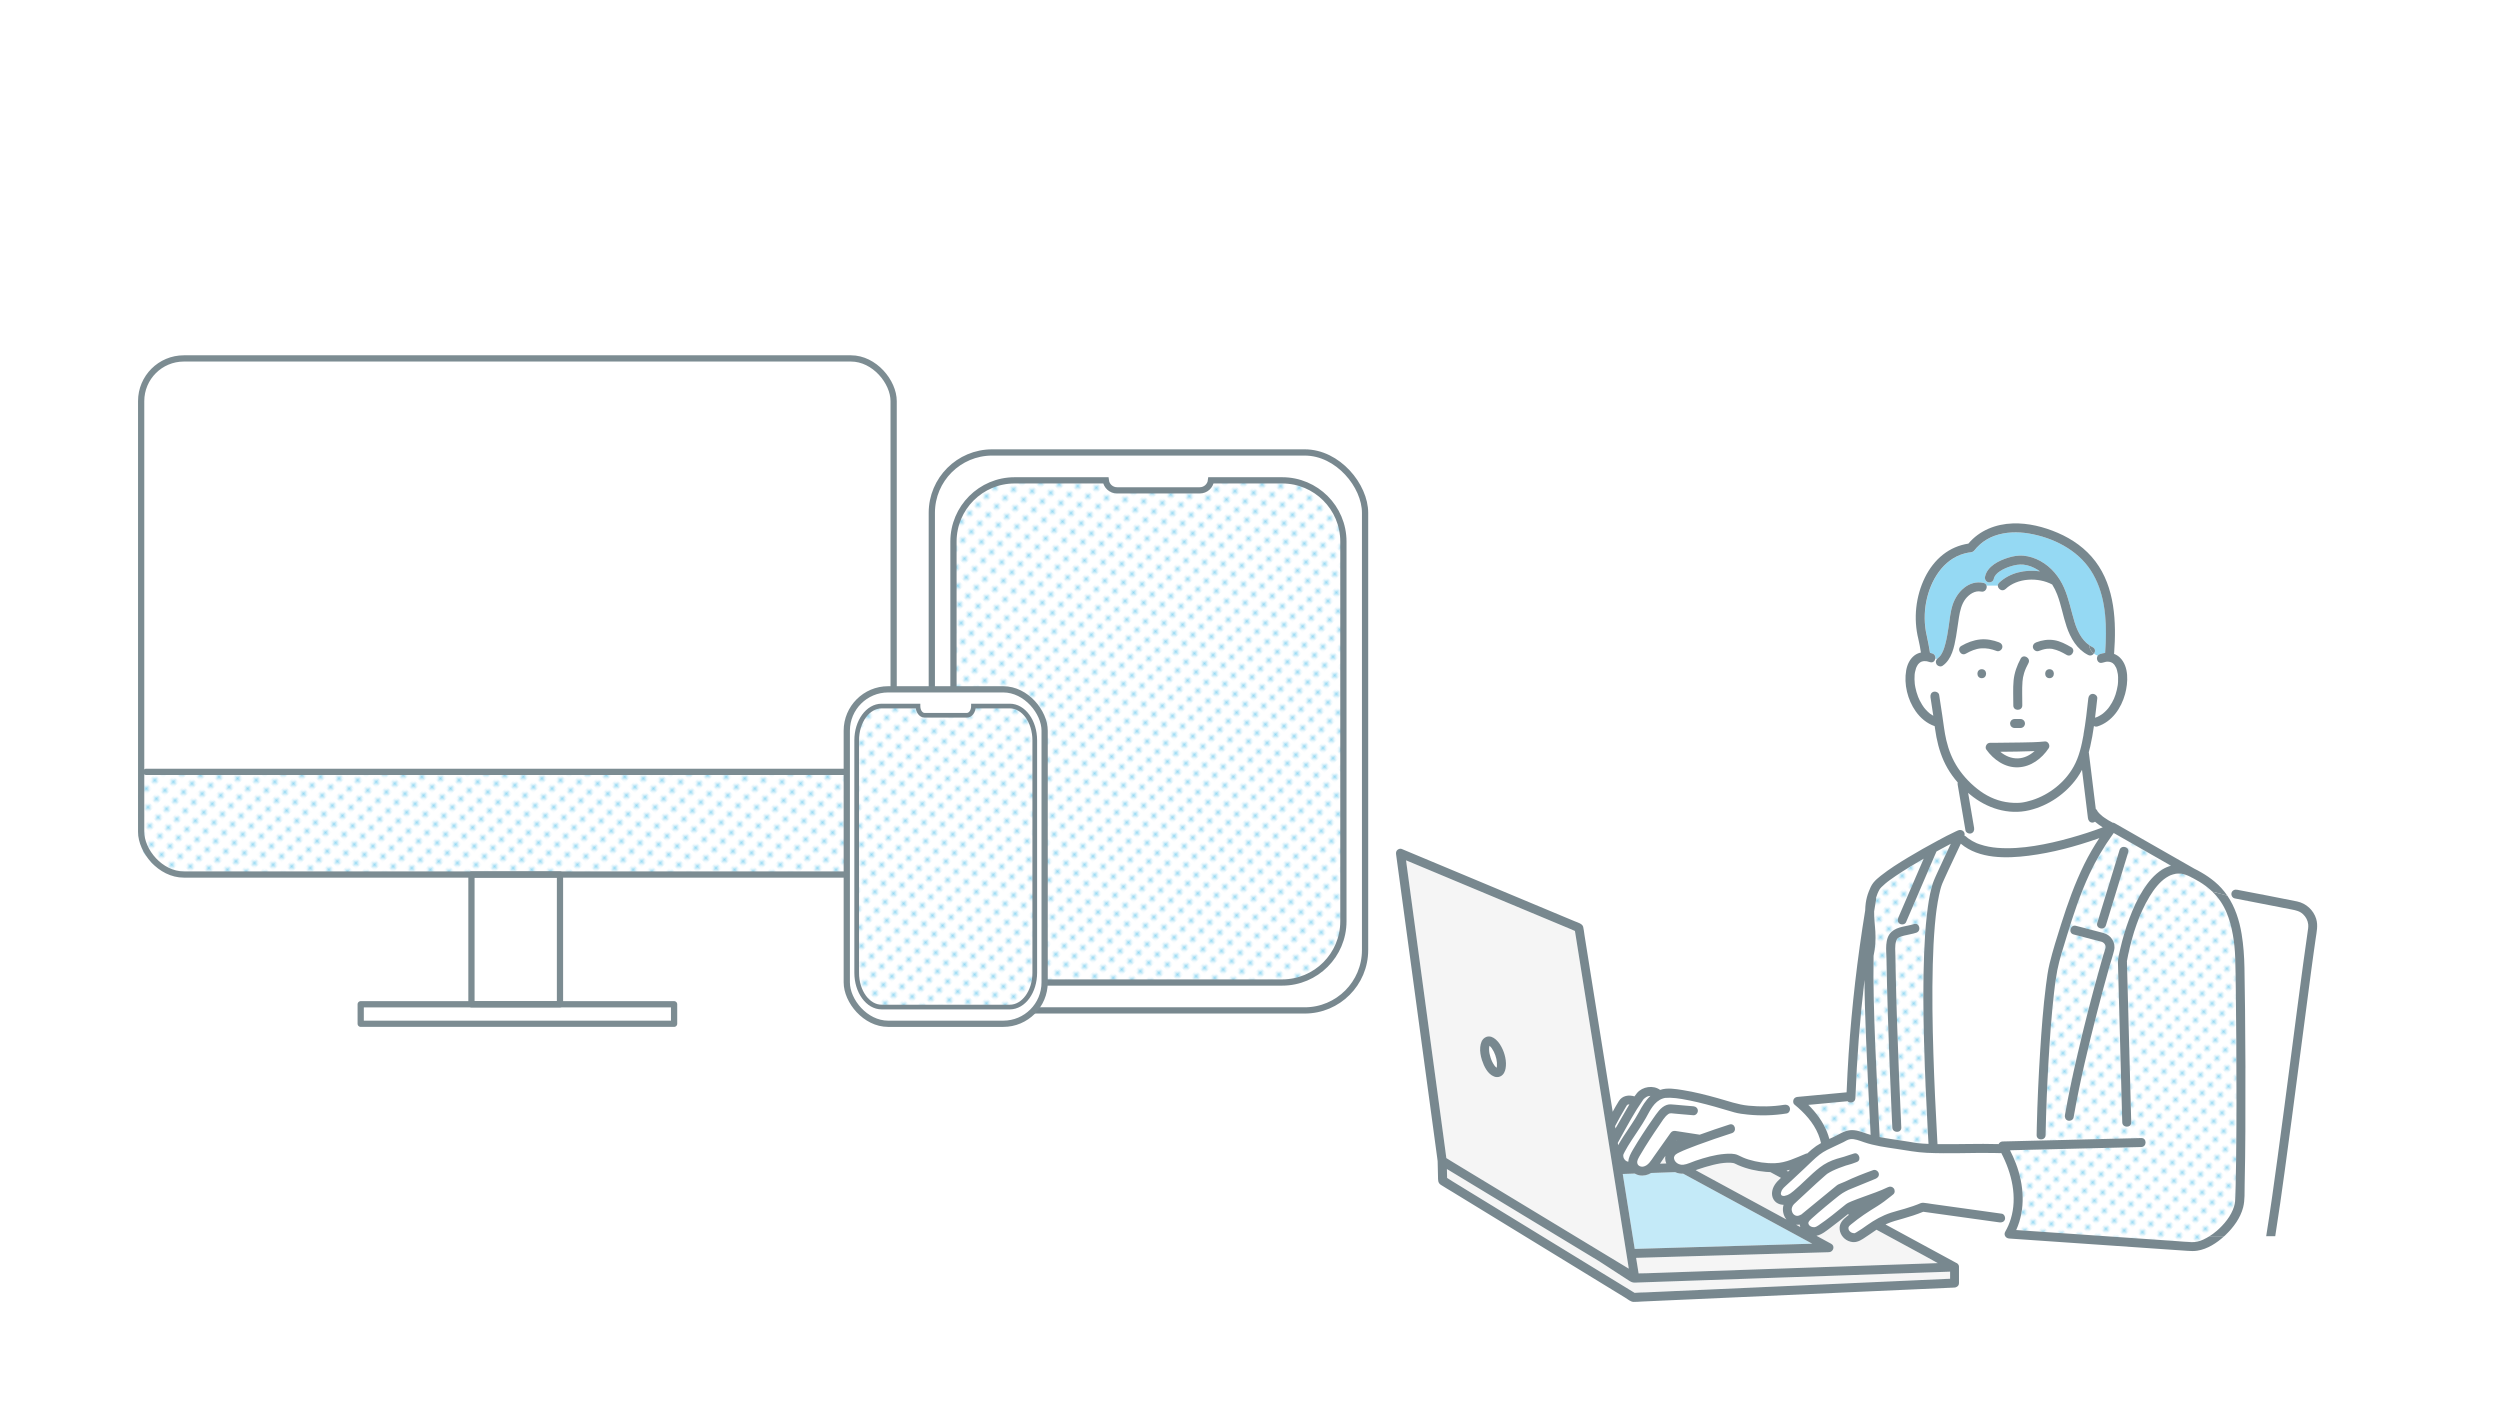 <?xml version="1.0" encoding="UTF-8"?><svg id="_レイヤー_1" xmlns="http://www.w3.org/2000/svg" xmlns:xlink="http://www.w3.org/1999/xlink" viewBox="0 0 1600 900"><defs><style>.cls-1{fill:#f5f5f5;}.cls-1,.cls-2,.cls-3,.cls-4,.cls-5,.cls-6,.cls-7,.cls-8,.cls-9,.cls-10{stroke-width:0px;}.cls-2,.cls-11{fill:none;}.cls-11,.cls-12{stroke:#7c8c92;stroke-linecap:round;stroke-linejoin:round;}.cls-11,.cls-12,.cls-13,.cls-14{stroke-width:4px;}.cls-3,.cls-15,.cls-14{fill:url(#_新規パターン_21);}.cls-12,.cls-13,.cls-10{fill:#fff;}.cls-4{fill:#78888f;}.cls-5{fill:url(#_新規パターン_21-3);}.cls-6{fill:url(#_新規パターン_21-4);}.cls-7{fill:url(#_新規パターン_21-2);}.cls-15{stroke-width:3px;}.cls-15,.cls-13,.cls-14{stroke:#78888f;stroke-miterlimit:10;}.cls-8{fill:#95d9f3;}.cls-9{fill:#c4eaf8;}</style><pattern id="_新規パターン_21" x="0" y="0" width="4.98" height="5.18" patternTransform="translate(10604.12 -10595.35) rotate(-45) scale(1.53)" patternUnits="userSpaceOnUse" viewBox="0 0 4.98 5.18"><rect class="cls-2" x="0" width="4.98" height="5.18"/><rect class="cls-10" x="0" y="0" width="4.98" height="5.18"/><circle class="cls-8" cx="2.49" cy="2.59" r="1.06"/></pattern><pattern id="_新規パターン_21-2" patternTransform="translate(10462.06 -10585.99) rotate(-45) scale(1.5)" xlink:href="#_新規パターン_21"/><pattern id="_新規パターン_21-3" patternTransform="translate(10462.16 -10588.63) rotate(-45) scale(1.5)" xlink:href="#_新規パターン_21"/><pattern id="_新規パターン_21-4" patternTransform="translate(10462.06 -10585.99) rotate(-45) scale(1.5)" xlink:href="#_新規パターン_21"/></defs><rect class="cls-13" x="596.36" y="289.57" width="277.29" height="357.1" rx="38.65" ry="38.65"/><path class="cls-14" d="M820.59,307.42h-45.54c-.42,3.61-3.49,6.41-7.21,6.41h-52.93c-3.72,0-6.78-2.8-7.21-6.41h-58.29c-21.65,0-39.19,17.55-39.19,39.19v243.01c0,21.65,17.55,39.19,39.19,39.19h171.17c21.65,0,39.19-17.55,39.19-39.19v-243.01c0-21.65-17.55-39.19-39.19-39.19Z"/><path class="cls-3" d="M88.33,493.98v38c0,15.31,12.41,27.71,27.71,27.71h426.16c15.31,0,27.71-12.41,27.71-27.71v-38H88.33Z"/><rect class="cls-11" x="90.34" y="229.39" width="481.59" height="330.3" rx="27.33" ry="27.33"/><line class="cls-11" x1="93.48" y1="493.98" x2="570.93" y2="493.98"/><rect class="cls-11" x="301.73" y="559.69" width="56.66" height="83.04"/><rect class="cls-11" x="230.85" y="642.73" width="200.57" height="12.48"/><rect class="cls-12" x="541.94" y="441.17" width="126.63" height="214.05" rx="26.48" ry="26.48"/><path class="cls-15" d="M646.27,451.87h-23.26s0,.08,0,.11c0,3.2-1.89,5.79-4.21,5.79h-27.08c-2.33,0-4.21-2.59-4.21-5.79,0-.04,0-.08,0-.11h-23.26c-8.82,0-15.97,9.83-15.97,21.96v148.72c0,12.13,7.15,21.96,15.97,21.96h82.03c8.82,0,15.97-9.83,15.97-21.96v-148.72c0-12.13-7.15-21.96-15.97-21.96Z"/><path class="cls-10" d="M1226.48,427.16s-.01.02-.02.03c-.06.13-.17.45.02-.03Z"/><path class="cls-10" d="M1227.66,425.11c.12-.15.08-.1,0,0h0Z"/><path class="cls-10" d="M1072.98,729.66s-.04.06-.06.09c.17,0,.34-.01.51-.02-.15-.02-.3-.05-.45-.07Z"/><path class="cls-10" d="M1355.64,433.45c-.02-.4-.04-.8-.08-1.2-.02-.23-.05-.47-.07-.7,0,0,0,0,0-.02,0-.01,0-.01,0-.02-.14-.84-.3-1.68-.54-2.5-.1-.34-.21-.68-.32-1.01-.04-.12-.09-.25-.14-.37-.04-.09-.09-.21-.11-.26-.32-.63-.67-1.23-1.07-1.81,0,0,0,0-.02-.02-.12-.13-.24-.28-.37-.41-.21-.22-.43-.41-.66-.62-.02-.02-.02-.02-.03-.03-.03-.02-.05-.03-.1-.05-.1-.06-.2-.13-.3-.19-.14-.09-.66-.32-.73-.36-.41-.14-.83-.25-1.25-.33.1.04-.86-.05-1.09-.04-.14,0-.63.05-.77.06-.8.13-1.59.34-2.37.6-2.85.95-4.37-2.5-3-4.47-.9-.34-1.75-.81-2.51-1.39-.8,1.03-2.2,1.63-3.69.89-7.13-3.55-11.3-10.8-13.77-18.09-2.31-6.8-3.47-13.94-6.06-20.65-.86-2.22-1.92-4.35-3.18-6.36-8.92-4.78-22.31-4.32-29.87,2.88-2.06,1.97-4.94,0-4.93-2.16h-7.2c.51,1.84-.99,4.33-3.49,3.79-3.92-.85-7.67,1.74-9.98,4.7-2.58,3.31-3.52,7.64-4.19,11.69-.68,4.12-1.15,8.27-1.87,12.39-1.16,6.61-2.73,14.61-8.62,18.7-1.28.89-3.19.23-3.93-1.03-.68-1.15-.4-2.45.41-3.37-.36.02-.73.02-1.11,0-.31,1.48-1.59,2.71-3.43,2.09-.55-.18-1.11-.35-1.68-.47-.23-.05-.46-.09-.68-.13-.01,0-.01,0-.02,0-.03,0-.05,0-.09,0-.42-.02-.83-.05-1.25-.03-.2,0-1.08.15-.21-.01-.19.03-.38.05-.56.1-.35.09-.68.2-1.02.3,0,0,0,0,0,0-.15.09-.32.16-.47.25-.17.1-.55.4-.64.45-.24.22-.48.44-.71.68-.09.09-.16.18-.24.28-.04.06-.09.12-.11.15-.17.27-.35.53-.5.81-.19.33-.35.67-.51,1.01-.06.16-.13.33-.19.49-.29.82-.51,1.66-.67,2.51-.06.3-.11.6-.15.9,0,.09-.08.7-.09.85-.16,1.92-.09,3.83.1,5.74,0,.04.05.37.06.48.03.19.06.39.09.58.07.44.15.88.24,1.31.2.97.43,1.94.7,2.89.3,1.05.65,2.09,1.05,3.11.32.83.45,1.12.98,2.2.47.94.97,1.85,1.53,2.74.26.42.54.84.82,1.24.13.18.26.37.39.55.06.08.09.13.12.17.03.03.04.05.08.1.64.8,1.32,1.56,2.05,2.27.35.34.7.67,1.07.98.17.14.33.28.5.42.04.03.05.04.07.06.03.02.04.03.07.05.71.52,1.38.93,2.03,1.3-.05-.31-.1-.61-.14-.92-.55-3.63-1.11-7.26-1.66-10.9-.23-1.54.37-3.08,2.01-3.54,1.37-.38,3.3.47,3.54,2.01.05.33.1.65.15.98.62,4.08,1.24,8.15,1.86,12.23.8,5.25,1.33,10.53,2.55,15.71,1.49,6.34,3.85,12.37,7.46,17.82,3.76,5.67,8.76,10.84,14.28,14.82,5.58,4.02,11.97,6.66,18.85,7.34,1.57.16,3.16.26,4.75.22.54-.01,1.07-.04,1.61-.08.26-.02.51-.04.77-.07.08,0,.42-.05.54-.06.14-.02.56-.08.68-.1.27-.04.55-.09.82-.14.56-.1,1.12-.22,1.67-.35,1.22-.28,2.42-.62,3.61-1,10.84-3.5,20.85-11.26,26.52-21.52,3.47-6.27,5.04-13.38,6.3-20.37,1.38-7.68,2.23-15.43,3.09-23.18.17-1.55,1.18-2.87,2.87-2.87,1.43,0,3.05,1.33,2.87,2.87-.22,1.95-.43,3.9-.66,5.85-.25,2.18-.51,4.37-.78,6.55.02,0,.03-.01.04-.02,1.36-.44,1.44-.46,2.7-1.16.46-.25.9-.52,1.34-.81.29-.19.57-.39.86-.6.03-.02.05-.03.07-.05.02-.01.03-.03.07-.06.85-.7,1.65-1.45,2.4-2.25.89-.97,1.11-1.24,1.72-2.12,2.48-3.53,3.74-6.59,4.73-10.68.24-.99.43-2,.59-3,0-.05.02-.14.03-.23.03-.23.05-.46.08-.69.04-.43.08-.85.1-1.28.06-.99.07-1.99.03-2.99ZM1288.7,435.51c.5-5.02,2.15-9.57,4.53-14,1.75-3.26,6.71-.36,4.96,2.9-1.11,2.07-2.08,4.11-2.76,6.34-.29.96-.53,1.93-.72,2.91-.2,1.06-.23,1.32-.32,2.47-.41,5.09-.07,10.25-.13,15.35-.04,3.7-5.79,3.7-5.75,0,.06-5.31-.34-10.69.18-15.98ZM1286.7,461.94c.12-.36.31-.66.59-.93.52-.52,1.3-.84,2.03-.84h3.79c.78,0,1.47.33,2.03.84.56.52.81,1.29.84,2.03.01.4-.07.76-.25,1.11-.12.36-.31.66-.59.93-.52.52-1.3.84-2.03.84h-3.79c-.78,0-1.47-.33-2.03-.84-.56-.52-.81-1.29-.84-2.03-.01-.4.07-.76.25-1.11ZM1258.13,418.35c-3.21,1.86-6.1-3.11-2.9-4.96,3.77-2.18,7.8-3.7,12.14-4.14,4.08-.41,8.22.41,12.03,1.86,1.46.55,2.45,1.92,2.01,3.54-.38,1.4-2.08,2.56-3.54,2.01-3.36-1.28-6.58-1.98-10.15-1.68-3.23.27-6.65,1.68-9.59,3.38ZM1268.32,434.03c-3.71,0-3.7-5.75,0-5.75s3.7,5.75,0,5.75ZM1311.18,478.86c-4.44,6.68-11.37,11.94-19.63,12.25-8.36.31-15.63-4.83-20.32-11.37-.71-.99-.44-2.38.31-3.29.08-.11.17-.21.27-.31,0,0,.01-.01.02-.02.26-.24.57-.43.94-.55.03,0,.05-.02.08-.02.13-.04.26-.07.4-.09.08-.01.16-.02.24-.02.08,0,.15-.02.23-.02,1.16,0,2.31,0,3.47-.01,5.48-.03,10.96-.09,16.43-.2,5.02-.11,10.09-.13,15.08-.66,2.15-.23,3.62,2.62,2.48,4.33ZM1311.69,434.03c-3.71,0-3.7-5.75,0-5.75s3.7,5.75,0,5.75ZM1322.61,419.14c-3.12-1.82-5.66-3.1-9.14-3.84-.16-.02-.24-.04-.26-.04-.13-.01-.25-.03-.38-.04-.38-.03-.76-.05-1.14-.06-.39,0-.77,0-1.16.03-.08,0-.76.07-.82.07-1.73.24-3.42.78-5.05,1.4-1.46.56-3.15-.62-3.54-2.01-.44-1.6.56-2.98,2.01-3.54,3.74-1.42,7.61-2.03,11.57-1.4,3.86.62,7.45,2.52,10.79,4.47,3.2,1.86.3,6.83-2.9,4.96Z"/><path class="cls-8" d="M1240.37,421.12c.36-.25,1.12-.99,1.5-1.5.45-.6.95-1.5,1.33-2.26.86-1.73,1.41-3.61,1.89-5.48.91-3.52,1.5-7.14,2.04-10.74.71-4.74,1.09-9.58,2.61-14.16,2.75-8.26,10.34-15.96,19.72-13.93,1.11.24,1.74.93,1.96,1.75h7.2c0-.65.25-1.31.87-1.9,6.71-6.39,16.76-8.63,26.05-7.26-.43-.3-.84-.61-1.29-.89-2.82-1.74-6.02-3.09-9.34-3.4-2.73-.25-5.3.24-7.9,1.03-2.52.77-4.87,1.76-7.1,3.23-2,1.31-3.49,2.89-3.92,4.99-.31,1.53-2.11,2.4-3.54,2.01-1.57-.43-2.32-2.02-2.01-3.54,1.39-6.78,9.06-10.41,15.03-12.23,3.04-.92,6.25-1.51,9.43-1.23,3.9.35,7.63,1.59,11.04,3.48,6.82,3.78,11.94,9.96,15.05,17.05,3.1,7.07,4.49,14.64,6.74,21.98,1.72,5.61,4.48,11.29,9.31,14.72-.01-.41.01-.82.08-1.25-.07.42-.1.84-.08,1.25.72.51,1.48.97,2.29,1.38,1.82.91,1.76,2.81.78,4.07.76.57,1.61,1.04,2.51,1.39.32-.46.81-.85,1.47-1.07,1.07-.36,2.17-.6,3.26-.72.16-2.12.28-4.23.37-6.35.65-15.87-.69-32.87-9.61-46.52-8.66-13.24-24.18-20.93-39.45-23.54-7.37-1.26-15.07-1.08-22.12,1.46-3.3,1.19-6.51,3.05-9.18,5.41-.77.68-1.51,1.4-2.21,2.16-.7.75-1.3,1.71-2.1,2.34-.96.76-2.16.64-3.26.84-.85.16-1.7.35-2.54.58-13.69,3.73-21.77,17.3-24.41,30.79-1.39,7.11-1.33,14.76.34,21.83.85,3.61,1.44,7.27,2.07,10.93.5.12,1,.26,1.49.42,1.67.55,2.19,2.1,1.9,3.45.38.02.75.02,1.11,0,.18-.21.38-.4.62-.56Z"/><path class="cls-7" d="M1200.71,575.81c-.43,2.51-.83,5.03-1.25,7.55-.04,4.31.54,8.6.79,12.9.31,5.21,0,10.39-1.14,15.49-.18,9.3-.09,18.6.12,27.9.43,19.47,1.33,38.93,2.29,58.39.49,9.9,1.01,19.8,1.5,29.7,4.55.93,9.18,1.54,13.76,2.23,1.99.3,3.97.61,5.96.94,1.05.17,2.1.36,3.15.53.2.03.4.06.6.09.05,0,.51.06.62.08,2.38.27,4.77.41,7.16.51-.17-2.91-.35-5.82-.5-8.73-1.01-18.7-1.85-37.42-2.34-56.14-.5-19.11-.7-38.26.06-57.37.32-7.97.8-15.94,1.7-23.86.71-6.28,1.58-12.61,3.26-18.72.73-2.66,1.85-5.15,2.98-7.66,1.68-3.74,3.42-7.46,5.16-11.17,1.32-2.81,2.65-5.61,3.98-8.42-2.41,1.26-4.79,2.57-7.17,3.85-.67.37-1.34.74-2.02,1.11-1.68,3.87-3.35,7.74-5.02,11.61-4.83,11.21-9.65,22.42-14.46,33.64-.61,1.43-2.72,1.74-3.93,1.03-1.46-.85-1.64-2.51-1.03-3.93.55-1.27,1.09-2.54,1.64-3.82,4.86-11.32,9.72-22.63,14.61-33.94-3,1.73-5.99,3.49-8.94,5.29-3.02,1.85-6.01,3.74-8.93,5.73-1.31.89-2.61,1.8-3.89,2.74-.31.23-.62.46-.93.7-.13.1-.27.2-.4.3,0,0,0,0,0,0-.03.02-.05.04-.09.07-.48.38-.96.77-1.43,1.16-.83.7-1.65,1.42-2.4,2.2-.31.32-.58.67-.89.99,0,0,0,0,0,0-.07.15-.19.28-.28.42-.99,1.65-1.73,3.47-2.28,5.35.07.41.08.84,0,1.27ZM1210.56,596.38c3.89-3.54,9.59-3.4,14.32-4.98,3.52-1.18,5.02,4.38,1.53,5.54-2.56.86-5.26,1.18-7.86,1.87-1.33.35-2.4.66-3.52,1.35-.43.27-.61.41-.79.63-.17.21-.59,1.06-.75,1.59-.91,3.01-.49,6.43-.44,9.53.04,3.04.1,6.08.16,9.12.45,22.28,1.24,44.56,2.14,66.83.45,11.26.93,22.51,1.47,33.76.18,3.7-5.57,3.68-5.75,0-.2-4.15-.39-8.29-.57-12.44-.9-20.28-1.7-40.56-2.33-60.84-.36-11.49-.66-22.98-.85-34.48-.09-5.5-1.31-13.35,3.22-17.48Z"/><path class="cls-10" d="M1301.26,480.73c-7.02.26-14.05.37-21.07.41,3.19,2.66,7.12,4.38,11.37,4.22,4.01-.15,7.64-2.02,10.59-4.67-.29.01-.59.03-.88.04Z"/><path class="cls-10" d="M1342.78,519.69c.22.33.09.08-.05-.07.02.02.03.05.05.07Z"/><path class="cls-10" d="M1145.57,748.65c-.72.24-1.44.43-2.18.6.32.18.65.35.97.53.4-.38.81-.76,1.21-1.13,0,0,0,0,0,0Z"/><path class="cls-5" d="M1184.18,723.31c3.63-.32,7.18,1.08,10.54,2.22.82.28,1.64.53,2.47.77-.05-1.01-.1-2.02-.15-3.03-.98-19.6-2.02-39.21-2.78-58.82-.48-12.43-.9-24.88-.99-37.33-2.94,25.14-4.88,50.41-5.82,75.7-.11,2.86-3.56,3.5-5.06,1.93-.12.02-.23.05-.35.06-1.3.12-2.6.24-3.9.36-6.94.65-13.87,1.29-20.81,1.94,5.06,4.96,9.28,10.71,11.97,17.34.59,1.46,1.08,2.95,1.47,4.45.81-.37,1.62-.75,2.42-1.12,3.54-1.64,7.02-4.13,10.99-4.48Z"/><path class="cls-6" d="M1431.25,666.25c-.07-11.09-.17-22.19-.32-33.28-.09-6.68-.16-13.36-.38-20.03-.33-9.64-1.9-20.29-5.54-28.92-2.19-5.2-5.16-9.54-9.11-13.36l-15.82-4.16,15.82,4.16c-.27-.26-.53-.53-.81-.78-2.34-2.14-4.79-3.92-7.53-5.59-1.35-.83-2.75-1.59-4.15-2.32-.18-.06-.36-.14-.55-.24-.24-.14-.49-.28-.73-.42-1.25-.63-2.17-1.08-3.45-1.48-.62-.2-1.25-.36-1.89-.49-.13-.03-.53-.09-.67-.12-.14-.01-.59-.06-.67-.06-.6-.04-1.2-.05-1.8-.02-.3.01-.59.04-.89.07-.01,0-.02,0-.02,0-.07.01-.14.02-.21.03-1.17.23-2.31.53-3.41.98,0,0,0,0,0,0-.04.02-.07.04-.14.07-.12.06-.24.11-.35.17-.27.13-.55.27-.81.42-.51.28-1,.58-1.49.89-4.18,2.74-7.77,7.43-10.56,12.04-6.8,11.24-10.91,24.17-13.64,36.96-.32,1.47-.55,2.97-.87,4.44,0,0,0,0,0,0,0,0,0,0,0,0,.09.47.03,1.02.04,1.49.06,2.33.12,4.65.19,6.98.23,8.42.45,16.84.68,25.26.28,10.46.56,20.92.84,31.37.24,8.91.48,17.81.72,26.72.1,3.77.2,7.53.3,11.3.1,3.71-5.65,3.69-5.75,0-.03-.98-.05-1.96-.08-2.94-.19-6.9-.37-13.8-.56-20.7-.28-10.29-.55-20.58-.83-30.86-.27-9.99-.54-19.99-.81-29.98-.16-5.86-.31-11.72-.47-17.58-.08-2.92.78-5.83,1.41-8.66,1.5-6.64,3.42-13.19,5.81-19.57,2.41-6.43,5.24-12.77,8.95-18.56,3.17-4.96,7.04-9.71,12.07-12.88,1.79-1.13,3.72-1.97,5.72-2.51-7.07-4.04-14.14-8.08-21.21-12.12-5.15-2.94-10.3-5.88-15.45-8.82-.14.19-.29.39-.43.58-5.83,8.1-10.9,16.67-15.11,25.71-5.89,12.66-10.44,26.34-14.56,39.92-2.15,7.11-4.57,14.27-6.01,21.57-.44,2.22-.79,4.45-1.11,6.68-.09.61-.17,1.23-.26,1.84-.02.13-.07.56-.08.64-.05.35-.09.69-.13,1.04-.19,1.46-.36,2.93-.53,4.4-1.66,14.66-2.69,29.4-3.54,44.12-.9,15.59-1.56,31.21-1.84,46.83-.04,2.14-1.97,3.03-3.58,2.7v.78c11.61-.29,23.21-.57,34.82-.86,9.99-.25,19.98-.49,29.97-.74,3.71-.09,3.69,5.66,0,5.75-3.66.09-7.32.18-10.98.27-15.93.39-31.85.79-47.78,1.18-2.01.05-4.02.1-6.03.15v7.88-7.88c-6.4.16-12.8.32-19.2.47,1.39,2.73,2.65,5.53,3.74,8.4,5.23,13.72,6.29,29.19.22,42.65,5.52.38,11.04.76,16.56,1.14,9.7.67,19.4,1.34,29.1,2.01,10.39.72,20.78,1.44,31.18,2.15,8.24.57,16.48,1.14,24.71,1.71,3.53.24,7.07.58,10.6.74,2.61.11,5.27-.56,7.72-1.69,1.34-.62,2.63-1.33,3.88-2.12h-4.35,4.35c1.57-.98,3.07-2.07,4.48-3.28,4.87-4.18,9.4-9.71,11.24-15.74.73-2.4.72-4.09.81-6.72.08-2.27.14-4.55.2-6.82.13-5.27.22-10.53.29-15.8.16-12.49.22-24.98.23-37.46.01-13.03-.03-26.06-.11-39.09ZM1342.23,590.73c.59-1.92,1.17-3.85,1.76-5.77,4.17-13.65,8.34-27.3,12.51-40.96,1.08-3.53,6.63-2.02,5.54,1.53-.59,1.92-1.17,3.85-1.76,5.77-4.17,13.65-8.34,27.3-12.51,40.96-1.08,3.53-6.63,2.02-5.54-1.53ZM1353.01,608.2c-.81,3.53-2.06,7.02-3.05,10.51-2.7,9.52-5.25,19.08-7.72,28.66-5.77,22.43-11.19,45.01-15.16,67.83-.27,1.54-2.15,2.39-3.54,2.01-1.6-.44-2.27-2.01-2.01-3.54,2.13-12.26,4.73-24.43,7.52-36.56,4.68-20.35,9.86-40.6,15.57-60.69.5-1.77,1.01-3.53,1.52-5.3.43-1.46,1.07-3,1.34-4.48.32-1.81-.84-3.41-2.55-3.92-.65-.19-1.31-.34-1.96-.51-5.31-1.39-10.61-2.77-15.92-4.16-3.58-.94-2.05-6.48,1.53-5.54,5.85,1.53,11.71,3.01,17.54,4.59,4.92,1.33,8.03,6.04,6.87,11.1Z"/><path class="cls-10" d="M1303.44,726.47c.03-1.79.07-3.58.11-5.38.38-16,1.12-31.99,2.13-47.96.9-14.22,1.93-28.47,3.75-42.61.59-4.6,1.19-9.24,2.29-13.76,2.08-8.51,4.76-16.93,7.4-25.28,4.14-13.09,8.76-26.11,14.85-38.44,2.84-5.76,6.08-11.29,9.6-16.63-.36.13-.72.26-1.08.39-14.29,4.99-29.03,8.96-44.06,10.87-14.31,1.82-31.84,2.19-43.52-7.68-2.7,5.68-5.39,11.37-8.03,17.08-.79,1.7-1.57,3.4-2.34,5.11-.35.77-.69,1.54-1.03,2.31-.13.3-.26.6-.39.9-.03.07-.08.2-.14.33-.9,2.27-1.45,4.69-1.96,7.07-.65,3.01-1.15,6.04-1.58,9.09-.02.11-.04.28-.05.37-.03.19-.05.39-.08.58-.05.42-.11.83-.16,1.25-.1.85-.2,1.71-.3,2.56-.2,1.79-.37,3.58-.53,5.37-.74,8.4-1.12,16.82-1.34,25.25-.51,19.16-.2,38.34.4,57.49.57,18.31,1.44,36.6,2.47,54.89.05.87.11,1.74.16,2.61,13.03.21,26.06-.4,39.09,0,.45-.95,1.39-1.66,2.57-1.69,3.66-.09,7.32-.18,10.98-.27,4.32-.11,8.64-.21,12.96-.32v-.78c-1.18-.24-2.2-1.14-2.17-2.7Z"/><path class="cls-10" d="M1033.91,722.22c2.25-4.01,4.53-8.01,6.89-11.97.67-1.13,1.35-2.29,2.03-3.44-.35-.01-.71.03-1.06.16,0,.02-.24.14-.33.19.01.27-.21.39-.31.37-.23.39-.47.77-.7,1.16-2.33,3.93-4.65,7.95-6.76,12.05.08.5.16.99.24,1.49Z"/><path class="cls-10" d="M1041.44,707.15s0-.06,0-.1c0,.03-.04.1-.1.17.03-.02.04-.03.07-.06,0,0,.01,0,.03-.02Z"/><path class="cls-10" d="M1257.31,534.81c.37.12.73.32,1.07.63.34.3.68.59,1.03.87.08.05.6.45.73.54.76.53,1.55,1.02,2.35,1.47.79.44,1.6.83,2.42,1.21.12.06.18.08.22.1.02,0,.06.02.17.07.16.07.33.13.49.19.41.16.83.31,1.25.45,3.9,1.34,7.71,1.98,11.39,2.28,7.88.64,16.16-.05,23.58-1.22,7.89-1.24,15.68-3.06,23.37-5.23,6.87-1.94,13.73-4.11,20.43-6.66-.78-.49-1.55-1-2.29-1.53-.89-.64-1.8-1.33-2.66-2.07-.5.35-1.1.56-1.65.56-1.69,0-2.68-1.33-2.87-2.87-.21-1.71-.42-3.42-.63-5.12-1.06-8.6-2.12-17.19-3.17-25.79-.92,1.76-1.95,3.48-3.12,5.12-7.24,10.17-18.35,17.82-30.53,20.73-13.52,3.23-27.38-1.25-37.88-9.97-.45-.37-.89-.77-1.34-1.15,1.27,7.48,2.55,14.96,3.82,22.44.26,1.54-.39,3.09-2.01,3.54-1.39.38-3.28-.48-3.54-2.01-.2-1.2-.41-2.4-.61-3.6-.02-.09-.03-.18-.05-.27l-5.66,4.65c.52-.24,1.03-.48,1.56-.71,2.45-1.05,4.85.88,4.15,3.34Z"/><path class="cls-10" d="M1280.87,737.94c-.24.05-.49.09-.77.08-1.57-.05-3.15-.09-4.72-.11-14.08-.19-28.19.57-42.27-.1-6.48-.31-12.8-1.54-19.2-2.5-7.05-1.05-14.15-1.98-20.92-4.29-2.77-.94-6.06-2.34-8.74-1.95-1.63.23-2.99,1.2-4.43,1.92-1.78.9-3.6,1.72-5.41,2.56-3.38,1.57-6.91,3.14-9.87,5.44-3.26,2.54-6.21,5.6-9.23,8.43-2.64,2.47-5.27,4.96-7.92,7.42-1.28,1.19-2.56,2.36-3.85,3.53-1.26,1.14-2.54,2.23-3.29,3.78-.14.3-.4,1.16-.42,1.36-.05.46-.04.53.1,1,.01.04.02.07.03.09.04.08.09.18.14.23.21.23-.06-.05-.09-.09.06.09.17.2.25.26.05.04.06.05.07.06.05.03.09.06.13.09.07.04.14.07.21.11.02,0,.02,0,.06.01.6.17.74.2,1.37.12.39-.04,1.24-.28,1.77-.49,1.57-.64,2.86-1.65,4.04-2.63,5.79-4.82,10.84-10.46,16.8-15.08,3.31-2.57,6.88-4.31,10.88-5.55,1.5-.47,3.02-.87,4.54-1.29,1.12-.38,2.23-.75,3.36-1.11.7-.22,1.4-.44,2.11-.66.35-.11,1.29-.52.56-.16.11-.04.23-.08.34-.12,3.03-1.24,5.11,3.87,2.21,5.25-.23.11-.46.2-.69.28,0,0,0,0,0,.01-1.82.75-3.71,1.31-5.61,1.84-.31.09-.62.17-.93.25-2.98,1-5.91,2.1-8.63,3.41-1.12.54-2.17,1.15-3.22,1.81-.07.04-.12.08-.16.1-.02.02-.05.04-.1.08-.13.11-.26.22-.4.33-.33.28-.66.56-.99.84-1.81,1.55-3.58,3.15-5.34,4.76-3.93,3.57-7.82,7.19-11.69,10.82-.91.86-1.87,1.69-2.75,2.58-.62.63-1.01,1.3-1.23,2.03-.35,1.17-.32,1.77.08,2.99.53,1.64,2.25,2.81,3.97,2.39.72-.18,1.23-.47,1.88-.81-.11.06-.35.29-.11.12.31-.21.58-.48.87-.72,3.06-2.51,6.13-5.03,9.19-7.54,3.47-2.84,6.93-5.69,10.4-8.53.79-.65,1.57-1.3,2.37-1.94.8-.65,1.78-.98,2.73-1.36.81-.33,1.63-.67,2.44-1,5.87-2.83,11.99-5.22,18.11-7.42,1.47-.53,3.15.6,3.54,2.01.45,1.63-.57,2.95-2.01,3.54-5.78,2.37-11.57,4.74-17.35,7.11-.65.33-1.3.66-1.95,1-1.28.68-2.49,1.44-3.65,2.31-.11.08-.16.12-.19.15.03-.02.07-.05,0,0-.18.14-.35.27-.53.41-.3.24-.6.47-.9.71-.75.59-1.49,1.19-2.23,1.79-3.41,2.76-6.77,5.56-10.09,8.42-1.35,1.16-2.69,2.33-4,3.54-.84.78-1.81,1.61-2.1,2.54-.12.37-.04.92.25,1.39.13.22.29.45.73.81-.15-.13.55.35.73.44.52.25,1.47.44,2.06.38.97-.11,1.75-.58,2.54-1.11,6.09-4.07,11.73-8.75,17.41-13.36,1.15-.93,2.39-1.49,3.78-2.06,2.56-1.04,5.16-1.99,7.76-2.94,5.26-1.91,10.59-3.71,15.63-6.14,1.33-.64,2.77-.43,3.71.74.82,1.03.86,2.86-.22,3.77-.5.42-1.01.83-1.52,1.24-2.8,2.25-5.67,4.44-8.72,6.35-2.9,1.81-5.81,3.57-8.62,5.53-2.8,1.95-5.58,3.96-8.2,6.16-.52.44-1.11.92-1.34,1.27-.31.47-.34.74-.35.9-.05.9.18,1.58.8,2.23.77.8,1.52,1.13,2.65,1.24.06,0,.31.01.45.02,0,0,0,0,0,0,0,0,.03,0,.05,0,.08-.04.34-.16.41-.19.24-.13.49-.26.73-.4,2.35-1.34,4.56-2.94,6.76-4.5,4.79-3.4,9.75-6.2,15.37-8.03,2.88-.94,5.82-1.67,8.72-2.51,1.81-.53,3.61-1.1,5.39-1.72.99-.35,1.98-.71,2.95-1.09,1.17-.45,2.34-1.14,3.61-1.04,1.82.14,3.65.51,5.46.76,9.06,1.26,18.11,2.52,27.17,3.78,5.88.82,11.76,1.64,17.64,2.46,1.28.18,2.06,1.56,2.08,2.79l3.6.63c4.31-13.94.7-29.31-6.06-42.25Z"/><path class="cls-10" d="M1145.57,709.03c.38,1.38-.47,3.29-2.01,3.54-8.21,1.34-16.62,1.57-24.9.73-2.9-.29-5.84-.66-8.65-1.43-4.27-1.18-8.48-2.54-12.75-3.71-6.88-1.89-13.82-3.67-20.86-4.84-2.47-.41-4.95-.73-7.52-.8-.98-.02-1.96,0-2.93.09-.12.02-.59.09-.74.12-.31.07-.62.15-.92.26-5.63,1.91-8.17,7.67-10.85,12.46-2.8,5-6.19,9.67-9.29,14.49-1.5,2.33-2.99,4.69-4.28,7.15-.24.47-.5.95-.71,1.44-.02.08-.15.46-.16.49-.03.11-.04.18-.06.22,0,.03,0,.05,0,.09-.04.76.13,1.49.37,1.95.68,1.28,1.67,2.08,2.87,2.17.15-2.71,1.5-5.17,2.89-7.57,1.94-3.37,4.02-6.66,6.14-9.92,2.23-3.44,4.52-6.85,6.89-10.19,2.31-3.25,4.68-7.24,8.64-8.64,1.72-.61,3.47-.34,5.23-.18,1.72.16,3.44.31,5.16.46,2.23.19,4.46.38,6.69.57,1.55.13,2.87,1.21,2.87,2.87,0,1.46-1.33,3-2.87,2.87-2.29-.19-4.58-.39-6.87-.59-1.71-.15-3.43-.3-5.14-.46-1.39-.13-2.84-.53-4.02.29-2.48,1.73-4.22,4.94-5.92,7.38-2.12,3.04-4.17,6.12-6.17,9.23-1.92,2.98-3.81,5.98-5.58,9.05-.61,1.05-1.38,2.26-1.82,3.29-.15.36-.25.74-.34,1.12-.03.11-.05.23-.07.35,0,.05,0,.13,0,.24,0,.11.02.49,0,.52.04.21.1.42.15.62.01.05.02.08.03.11,0,.01.02.02.03.05.06.11.12.23.19.34.06.09.07.13.08.16.02.02.04.04.08.08.07.08.37.35.46.45.11.06.38.24.46.28.03.02.17.08.26.13.06.02.13.05.14.05.09.03.54.14.67.18.13,0,.49.04.58.04.1,0,.65-.05.66-.03,3.21-.58,5-3.83,6.89-6.52,3.52-5,7.06-10,10.61-14.98.81-1.14,1.86-1.53,3.25-1.32,5.15.79,10.3,1.58,15.44,2.38,6.31-2.29,12.67-4.46,19.06-6.52,3.54-1.14,5.04,4.42,1.53,5.54-7.38,2.37-14.72,4.89-21.99,7.58-2.26.84-4.5,1.69-6.73,2.59-1.7.69-3.07,1.26-4.95,2.16-.85.41-1.87.93-2.37,1.41-.55.52-.82.98-.95,1.57-.03.12-.04.16-.06.17,0,.05,0,.11.01.21,0,.17,0,.33.02.5.02-.1.18.74.24.9.02.05.03.08.04.11.02.04.06.09.1.17.09.16.18.31.27.47.02.03.27.36.31.42.09.1.17.21.27.29.07.06.63.54.58.53.13.09.27.18.4.27.53.32.61.37.92.48,1.16.42,1.68.48,2.86.37,2.33-.22,5.37-1.74,7.81-2.56,6.03-2.03,12.24-3.84,18.61-4.35,2.64-.21,6.12-.4,8.56.8,2.23,1.1,4.17,2.01,6.57,2.75,5.5,1.71,11.3,2.58,17.07,2.38,7.13-.25,13.29-3.43,19.83-6.1.27-.11.54-.14.82-.13,1.83-1.7,3.71-3.35,5.74-4.76.99-.69,2.02-1.3,3.07-1.88-.42-1.88-1-3.74-1.75-5.57-3.15-7.66-8.92-13.91-15.26-19.08-.37-.3-.6-.73-.72-1.2l-3.66,1.57c.68.32,1.22.89,1.46,1.75Z"/><path class="cls-10" d="M1466.28,675.77c2.56-19.65,5.1-39.29,7.76-58.93.91-6.75,1.84-13.49,2.83-20.23.25-1.68.57-3.34.39-5.05-.26-2.47-1.5-4.77-3.29-6.46-2.06-1.94-4.62-2.5-7.28-3.02-12.17-2.37-24.34-4.74-36.51-7.11-.6-.12-1.09-.47-1.45-.94l-3.26-.86c4.95,7.24,7.74,15.8,9.19,24.66,1.17,7.15,1.65,14.2,1.8,21.41.18,8.98.29,17.95.38,26.93.13,12.47.21,24.94.25,37.41.05,13.32.05,26.64-.03,39.96-.06,11.51-.17,23.03-.45,34.54-.11,4.79.23,10-.97,14.67-1.74,6.79-6.26,12.9-11.27,17.66-.27.26-.54.51-.82.76h26.81c2.68-16.65,4.97-33.36,7.25-50.06,2.96-21.7,5.81-43.54,8.66-65.34Z"/><path class="cls-10" d="M1041.33,707.22c-.25.18-.27.28-.2.29.03-.05.06-.1.09-.15.01-.02.06-.08.11-.14Z"/><path class="cls-4" d="M1041.44,707.15s-.03.01-.03.02c-.03.02-.05.04-.07.06-.05.06-.1.12-.11.14-.03.05-.06.1-.09.15.1.02.32-.1.31-.37Z"/><path class="cls-1" d="M1053.73,827.08c5.63-.25,11.26-.5,16.89-.76,17.11-.77,34.22-1.53,51.33-2.3,19.81-.89,39.61-1.77,59.42-2.66,16.38-.73,32.75-1.46,49.13-2.2,5.86-.26,11.72-.52,17.59-.79v-4.53c-6.68.23-13.37.46-20.05.7-14.05.49-28.09.98-42.14,1.47-16.87.59-33.74,1.17-50.61,1.76-15.91.55-31.82,1.11-47.72,1.66-11.15.39-22.31.78-33.46,1.16-2.56.09-5.13.18-7.69.27-1.43.05-2.45-.37-3.63-1.14-6.47-4.2-12.94-8.41-19.41-12.61-1.18-.71-2.35-1.43-3.53-2.14-13.56-8.22-27.13-16.43-40.7-24.65-12.98-7.86-25.96-15.72-38.94-23.59-4.33-2.62-8.66-5.25-12.99-7.87-.39-.23-.78-.46-1.17-.69.04,1.89.09,3.79.13,5.68,1.24.72,2.43,1.57,3.64,2.31,3.33,2.04,6.66,4.08,9.99,6.12,10.18,6.23,20.35,12.46,30.53,18.69,11.73,7.18,23.45,14.36,35.18,21.54,9.74,5.96,19.47,11.92,29.21,17.88,3.82,2.34,7.63,4.67,11.45,7.01,2.49-.27,5.07-.21,7.57-.32Z"/><path class="cls-1" d="M1133.04,750.17c-.95-.03-1.9-.08-2.85-.16-6.09-.52-12.14-1.85-17.76-4.3-1.16-.5-2.29-1.21-3.25-1.38-1.05-.18-2.49-.22-3.71-.18-3.07.09-6.09.67-9.06,1.39-3.33.81-6.6,1.82-9.85,2.92-.44.15-.88.31-1.33.47.83.47,1.67.93,2.51,1.39,7.83,4.25,15.65,8.5,23.48,12.74,9.29,5.04,18.58,10.09,27.88,15.13,1.41.76,2.81,1.53,4.22,2.29-2.07-2.56-2.83-6.16-1.83-9.38-2.57-.06-5.02-1.12-6.42-3.47-1.73-2.89-1-6.64.76-9.33,1.08-1.65,2.49-3.09,3.99-4.45-2.26-1.22-4.51-2.45-6.77-3.67Z"/><path class="cls-1" d="M1149.5,783.83c.89.48,1.79.97,2.68,1.45-.18-.51-.32-1.03-.4-1.56-.75.13-1.51.17-2.28.11Z"/><path class="cls-1" d="M1171.68,785.65c-2.85,2.15-5.73,4.58-9.13,5.26,3.15,1.71,6.31,3.42,9.46,5.14,2.59,1.41,1.3,5.28-1.45,5.36-.2,0-.41.01-.61.02-4.55.13-9.1.27-13.65.4-8.77.26-17.55.51-26.32.77-10.61.31-21.23.62-31.84.93-10.21.3-20.43.6-30.64.9-6.79.2-13.58.4-20.37.6.53,3.31,1.06,6.63,1.59,9.94,1.68-.05,3.38-.03,5.04-.09,5.64-.2,11.28-.39,16.92-.59,17.14-.6,34.27-1.19,51.41-1.79,19.72-.69,39.44-1.37,59.17-2.06,16.4-.57,32.81-1.14,49.21-1.71,3.24-.11,6.49-.23,9.73-.34-2.89-1.59-5.77-3.21-8.66-4.78-10.19-5.53-20.37-11.06-30.56-16.58-2.87,1.9-5.64,3.95-8.59,5.81-2.63,1.65-5,2.66-8.17,1.82-3.64-.96-6.46-4.13-6.83-7.89-.38-3.86,2.09-6.27,4.86-8.48.36-.29.73-.55,1.1-.83-.23-.12-.46-.25-.68-.37-.04.03-.07.07-.11.09-3.58,2.87-7.19,5.7-10.86,8.46Z"/><path class="cls-1" d="M1062.39,744.76c1.27-.05,2.54-.09,3.81-.14.07,0,.15,0,.22,0-.21-.5-.39-1.01-.52-1.55-.25-1.08-.28-2.17-.12-3.24-.43.61-.86,1.22-1.29,1.82-.71,1.01-1.4,2.06-2.11,3.11Z"/><path class="cls-9" d="M1041.19,767.84c1.67,10.49,3.35,20.97,5.02,31.46,2.74-.08,5.47-.16,8.21-.24,11.03-.32,22.07-.65,33.1-.97,12.75-.37,25.51-.75,38.26-1.12,10.54-.31,21.08-.62,31.62-.93.81-.02,1.61-.05,2.42-.07-.79-.43-1.59-.86-2.38-1.29-7.89-4.28-15.79-8.57-23.68-12.85-9.09-4.93-18.17-9.86-27.26-14.79-7.55-4.1-15.09-8.19-22.64-12.29-2.21-1.2-4.42-2.4-6.63-3.6-1.77.09-3.55-.26-5.17-.98-.24,0-.47,0-.7.01-3.04.11-6.08.22-9.12.32-1.83.06-3.67.13-5.5.2-2.3,1.39-5,2.01-7.73,1.47-.98-.19-1.91-.58-2.76-1.1-2.57.09-5.14.18-7.71.27.88,5.5,1.75,10.99,2.63,16.49Z"/><path class="cls-10" d="M1187.16,789.22s-.04.01-.05.02c.17-.05.4-.16.05-.02Z"/><path class="cls-4" d="M1277.88,416.65c1.45.55,3.15-.61,3.54-2.01.44-1.62-.55-2.98-2.01-3.54-3.81-1.45-7.95-2.26-12.03-1.86-4.35.43-8.38,1.96-12.14,4.14-3.2,1.85-.31,6.82,2.9,4.96,2.94-1.7,6.37-3.12,9.59-3.38,3.57-.3,6.79.4,10.15,1.68Z"/><path class="cls-4" d="M1268.32,428.29c-3.7,0-3.71,5.75,0,5.75s3.71-5.75,0-5.75Z"/><path class="cls-4" d="M1311.69,428.29c-3.7,0-3.71,5.75,0,5.75s3.71-5.75,0-5.75Z"/><path class="cls-4" d="M1294.71,433.67c.18-.98.43-1.96.72-2.91.68-2.24,1.65-4.28,2.76-6.34,1.75-3.26-3.21-6.17-4.96-2.9-2.38,4.43-4.03,8.98-4.53,14-.52,5.29-.12,10.67-.18,15.98-.04,3.7,5.71,3.7,5.75,0,.06-5.1-.29-10.26.13-15.35.09-1.14.12-1.4.32-2.47Z"/><path class="cls-4" d="M1286.7,461.94c-.18.34-.26.71-.25,1.11.03.74.28,1.51.84,2.03.56.52,1.25.84,2.03.84h3.79c.74,0,1.51-.32,2.03-.84.28-.26.48-.57.59-.93.18-.34.26-.71.25-1.11-.03-.74-.28-1.51-.84-2.03-.56-.52-1.25-.84-2.03-.84h-3.79c-.74,0-1.51.32-2.03.84-.28.26-.48.57-.59.93Z"/><path class="cls-4" d="M1325.51,414.18c-3.34-1.95-6.93-3.85-10.79-4.47-3.97-.64-7.84-.03-11.57,1.4-1.45.55-2.45,1.94-2.01,3.54.38,1.39,2.08,2.56,3.54,2.01,1.63-.62,3.32-1.16,5.05-1.4.06,0,.74-.06.82-.07.38-.02.77-.03,1.16-.03.38,0,.76.02,1.14.06.13.01.25.03.38.04.03,0,.11.02.26.04,3.48.74,6.02,2.03,9.14,3.84,3.2,1.87,6.1-3.1,2.9-4.96Z"/><path class="cls-4" d="M1482.38,588.12c-1.73-5.65-6.46-10-12.25-11.2-12.36-2.57-24.8-4.83-37.19-7.25-.41-.08-.82-.16-1.23-.24-1.52-.3-3.1.43-3.54,2.01-.24.86,0,1.86.55,2.59l2.06.54-2.06-.54c.36.47.85.83,1.45.94,12.17,2.37,24.34,4.74,36.51,7.11,2.66.52,5.22,1.07,7.28,3.02,1.79,1.69,3.03,3.99,3.29,6.46.18,1.71-.14,3.37-.39,5.05-1,6.73-1.92,13.48-2.83,20.23-2.66,19.63-5.2,39.28-7.76,58.93-2.85,21.8-5.7,43.64-8.66,65.34-2.28,16.7-4.57,33.41-7.25,50.06h5.79c2.23-13.93,4.17-27.91,6.09-41.88,3.05-22.14,5.96-44.3,8.85-66.46,2.65-20.25,5.26-40.51,7.98-60.75,0-.05,0-.06.01-.1,0-.04.02-.11.04-.27.04-.28.08-.56.11-.84.06-.46.13-.93.19-1.39.15-1.08.29-2.17.44-3.25.25-1.87.51-3.75.77-5.62.46-3.33.93-6.66,1.41-9.98.6-4.16,1.59-8.35.33-12.49Z"/><path class="cls-4" d="M1308.7,474.53c-5,.53-10.07.56-15.08.66-5.48.12-10.96.17-16.43.2-1.16,0-2.31.01-3.47.01-.08,0-.15.02-.23.02-.08,0-.16.01-.24.02-.14.02-.27.05-.4.09-.03,0-.05.02-.08.02-.37.12-.68.31-.94.55,0,0-.01.01-.02.02-.1.1-.19.2-.27.31-.74.91-1.02,2.3-.31,3.29,4.69,6.54,11.96,11.68,20.32,11.37,8.26-.31,15.19-5.57,19.63-12.25,1.13-1.71-.34-4.55-2.48-4.33ZM1280.18,481.14c7.03-.04,14.05-.15,21.07-.41.29-.01.59-.03.88-.04-2.95,2.65-6.58,4.52-10.59,4.67-4.25.16-8.18-1.56-11.37-4.22Z"/><path class="cls-10" d="M1051.72,703.73c.06-.09.12-.17.19-.26-.1.13-.2.26-.19.26Z"/><path class="cls-10" d="M1052,703.34s-.06.09-.09.13c0,0,0-.01.01-.02.03-.04.05-.06.08-.11Z"/><path class="cls-10" d="M1037.36,727.79c-.67,1.21-1.33,2.42-1.98,3.63.08.49.16.98.23,1.47,1.08-1.94,2.27-3.82,3.47-5.69,3.25-5.07,6.88-9.96,9.74-15.28,2.1-3.9,4.34-7.7,7.47-10.58-.35,0-.72.04-1.13.13-1.21.28-2.19.98-3.09,1.8-.04.04-.09.1-.14.16-.13.19-.2.27-.2.27-.12.16-.24.33-.36.49-5.23,7.45-9.59,15.63-14,23.58Z"/><path class="cls-4" d="M1051.91,703.47c-.06.09-.12.17-.19.26,0,0,.07-.08.2-.27,0,0,0,.01-.01.02Z"/><path class="cls-1" d="M1007.96,595.83c-.96-.4-1.9-.85-2.85-1.24-3.13-1.31-6.26-2.61-9.38-3.92-9.54-3.98-19.07-7.97-28.61-11.95-10.99-4.59-21.97-9.18-32.96-13.77-9.08-3.79-18.15-7.58-27.23-11.38-2.35-.98-4.7-1.96-7.04-2.94.1.89.21,1.79.33,2.67.73,5.41,1.47,10.82,2.2,16.23,1.02,7.53,2.04,15.05,3.06,22.58,1.2,8.86,2.4,17.72,3.6,26.58,1.29,9.55,2.59,19.09,3.88,28.64,1.27,9.41,2.55,18.82,3.82,28.23,1.17,8.63,2.34,17.27,3.51,25.9.96,7.07,1.92,14.15,2.88,21.22.64,4.76,1.29,9.52,1.93,14.28.19,1.41.38,2.81.57,4.22,1.31.75,2.57,1.61,3.85,2.39,3.39,2.05,6.78,4.1,10.16,6.16,10.24,6.2,20.48,12.4,30.71,18.6,11.84,7.17,23.68,14.35,35.53,21.52,9.83,5.95,19.66,11.91,29.49,17.86,2.34,1.41,4.67,2.83,7.01,4.24-.13-.9-.26-1.8-.4-2.69-.98-6.14-1.96-12.28-2.94-18.42-1.36-8.53-2.72-17.06-4.08-25.6-1.61-10.09-3.22-20.19-4.83-30.28-1.73-10.82-3.45-21.65-5.18-32.47-1.71-10.72-3.42-21.45-5.13-32.17-1.56-9.79-3.12-19.58-4.69-29.38-1.29-8.06-2.57-16.12-3.86-24.18-.86-5.42-1.73-10.84-2.59-16.26-.25-1.56-.5-3.11-.75-4.67ZM947.32,670.23c.22-2.29.89-4.79,2.95-6.11,3.87-2.47,7.76,1.25,9.74,4.34,2.49,3.89,4.1,9.08,3.76,13.73-.15,2.04-.63,4.22-2.14,5.72-1.42,1.4-3.51,1.8-5.36,1.1-4.22-1.59-6.52-6.53-7.83-10.51-.82-2.62-1.39-5.51-1.12-8.27Z"/><path class="cls-10" d="M958,682.48c-.01.05-.02.1-.03.15-.05.26.02-.02.03-.15Z"/><path class="cls-10" d="M958.01,682.47s0,0,0,0h0s0,0,0,0Z"/><path class="cls-10" d="M957.53,683.88s0-.02.01-.02c-.26.19-.12.12-.01.02Z"/><path class="cls-10" d="M957.58,683.84s0,0,0-.01c0,0-.02.01-.03.02,0,0,0,.01-.01.02,0,0,.02-.02.03-.03Z"/><path class="cls-10" d="M957.78,683.36s0,0,0,0c-.01,0-.03-.02-.05-.03.02.01.03.03.05.04Z"/><path class="cls-10" d="M954.42,670.47c-.08-.09-.15-.18-.23-.27-.19-.21-.38-.41-.59-.61-.09-.08-.18-.16-.27-.24,0,0-.03-.01-.06-.03-.07.23-.12.47-.17.71.02-.05-.08.62-.08.74-.02.39-.02.79,0,1.18.06,1.71.4,3.22.96,5.01.58,1.76,1.3,3.34,2.44,4.95.06.09.18.24.21.28.08.1.16.19.25.29.24.27.5.51.76.76.03.03.05.05.08.07.02.01.04.02.06.04.05-.17.11-.34.15-.52.02-.07.03-.13.04-.2,0-.04.02-.09.03-.15,0,0,0-.02,0-.02.06-.79.07-1.57.01-2.35-.21-3.07-1.41-6.51-3.29-9.22-.02-.02-.38-.48-.31-.41Z"/><path class="cls-10" d="M958.22,683.61h0s.01,0,.02,0c0,0,0,0,0,0,0,0-.01,0-.02,0Z"/><path class="cls-10" d="M958.09,683.55c.06.03.11.05.15.06.02,0,.04,0,.06,0-.02-.01-.09-.03-.21-.05Z"/><path class="cls-10" d="M957.63,683.77s.02-.02.02-.03c-.02,0-.02.01-.04.02,0,0-.01.01-.02.02,0,0,.02,0,.03-.01Z"/><path class="cls-10" d="M958.25,683.61s.04,0,.05,0c0,0,0,0,0,0-.03,0-.04,0-.06,0,0,0,0,0,0,0Z"/><path class="cls-10" d="M957.58,683.78s0,0,0-.01c-.03.01-.02.02,0,.01Z"/><path class="cls-10" d="M958.3,683.6h0s.01,0,.02,0c0,0-.02,0-.02,0Z"/><path class="cls-4" d="M956.28,689.01c1.85.7,3.95.3,5.36-1.1,1.51-1.49,1.99-3.67,2.14-5.72.34-4.65-1.27-9.84-3.76-13.73-1.98-3.09-5.87-6.81-9.74-4.34-2.07,1.32-2.73,3.82-2.95,6.11-.27,2.76.3,5.65,1.12,8.27,1.31,3.98,3.62,8.92,7.83,10.51ZM957.59,683.77s0,0,0,.01c-.02,0-.02,0,0-.01ZM958.3,683.61s-.03,0-.05,0c0,0,0,0,0,0,0,0-.01,0-.02,0h0s.01,0,.02,0c-.04,0-.09-.03-.15-.06.12.02.19.04.21.05,0,0,.01,0,.02,0-.01,0-.01,0-.02,0,0,0,0,0,0,0ZM957.65,683.74s-.01.02-.02.03c-.01,0-.02,0-.03.01,0-.01.01-.01.02-.02.01,0,.02,0,.04-.02ZM957.59,683.82s0,0,0,.01c0,0-.02.02-.03.03,0,0,0-.01.01-.02,0,0,.02-.01.03-.02ZM957.78,683.36s-.03-.03-.05-.04c.02.01.04.02.05.03,0,0,0,0,0,0ZM957.53,683.88c-.11.1-.24.17.01-.02,0,0,0,.02-.01.02ZM958.01,682.46s0,.02,0,.02c0,0,0,0,0,0,0,0,0,0,0,0-.01.13-.08.41-.03.15-.01.07-.02.14-.04.2-.05.18-.1.35-.15.52-.02-.01-.04-.02-.06-.04-.03-.02-.05-.04-.08-.07-.26-.25-.52-.49-.76-.76-.08-.09-.16-.19-.25-.29-.03-.04-.15-.19-.21-.28-1.14-1.61-1.86-3.19-2.44-4.95-.56-1.79-.91-3.3-.96-5.01-.01-.39-.01-.79,0-1.18,0-.13.11-.79.08-.74.05-.24.1-.48.17-.71.03.01.05.02.06.03.09.08.18.16.27.24.21.19.4.4.59.61.08.09.15.18.23.27-.07-.07.29.39.31.41,1.88,2.71,3.08,6.16,3.29,9.22.05.79.05,1.57-.01,2.35Z"/><path class="cls-4" d="M958.24,683.61s0,0,0,0c.02,0,.03,0,.06,0h0s-.04,0-.06,0Z"/><path class="cls-4" d="M958,682.48h0c-.01.06-.02.11-.03.15,0-.05.02-.1.03-.15Z"/><path class="cls-4" d="M1337.03,412.85c-4.83-3.44-7.59-9.11-9.31-14.72-2.25-7.34-3.64-14.92-6.74-21.98-3.11-7.09-8.23-13.27-15.05-17.05-3.42-1.89-7.14-3.13-11.04-3.48-3.18-.28-6.39.31-9.43,1.23-5.97,1.82-13.64,5.45-15.03,12.23-.31,1.52.44,3.11,2.01,3.54,1.42.39,3.22-.48,3.54-2.01.43-2.1,1.92-3.67,3.92-4.99,2.23-1.47,4.57-2.46,7.1-3.23,2.6-.79,5.17-1.28,7.9-1.03,3.32.3,6.53,1.66,9.34,3.4.45.28.86.59,1.29.89-9.28-1.37-19.33.87-26.05,7.26-.62.59-.86,1.25-.87,1.9h6.77-6.77c0,2.17,2.87,4.13,4.93,2.16,7.56-7.2,20.96-7.66,29.87-2.88,1.26,2,2.32,4.14,3.18,6.36,2.59,6.71,3.75,13.85,6.06,20.65,2.47,7.29,6.64,14.54,13.77,18.09,1.49.74,2.89.14,3.69-.89-1.77-1.34-3.01-3.24-3.08-5.45Z"/><path class="cls-4" d="M1339.33,414.22c-.81-.4-1.57-.87-2.29-1.38.07,2.21,1.31,4.11,3.08,5.45.97-1.26,1.04-3.16-.78-4.07Z"/><path class="cls-4" d="M1266.98,374.81h4.43c-.23-.82-.85-1.51-1.96-1.75-9.38-2.03-16.97,5.67-19.72,13.93-1.52,4.58-1.9,9.42-2.61,14.16-.54,3.6-1.13,7.22-2.04,10.74-.48,1.87-1.03,3.75-1.89,5.48-.37.76-.88,1.66-1.33,2.26-.38.51-1.14,1.25-1.5,1.5-.23.16-.43.36-.62.56,3.5-.21,6.45-2.29,8.84-5.48-2.39,3.19-5.34,5.27-8.84,5.48-.81.92-1.09,2.22-.41,3.37.74,1.26,2.65,1.92,3.93,1.03,5.89-4.08,7.46-12.08,8.62-18.7.72-4.12,1.19-8.27,1.87-12.39.67-4.05,1.61-8.38,4.19-11.69,2.31-2.96,6.06-5.55,9.98-4.7,2.5.54,4-1.95,3.49-3.79h-4.43Z"/><path class="cls-4" d="M1347.78,592.26c4.17-13.65,8.34-27.3,12.51-40.96.59-1.92,1.17-3.85,1.76-5.77,1.08-3.55-4.46-5.06-5.54-1.53-4.17,13.65-8.34,27.3-12.51,40.96-.59,1.92-1.17,3.85-1.76,5.77-1.08,3.55,4.46,5.06,5.54,1.53Z"/><path class="cls-4" d="M1346.14,597.1c-5.84-1.57-11.7-3.06-17.54-4.59-3.58-.94-5.11,4.61-1.53,5.54,5.31,1.39,10.61,2.78,15.92,4.16.65.17,1.32.32,1.96.51,1.7.51,2.87,2.11,2.55,3.92-.27,1.48-.91,3.02-1.34,4.48-.52,1.76-1.02,3.53-1.52,5.3-5.71,20.09-10.89,40.34-15.57,60.69-2.79,12.12-5.39,24.3-7.52,36.56-.27,1.53.41,3.1,2.01,3.54,1.38.38,3.27-.47,3.54-2.01,3.97-22.82,9.39-45.41,15.16-67.83,2.47-9.58,5.02-19.14,7.72-28.66.99-3.49,2.24-6.97,3.05-10.51,1.16-5.06-1.96-9.78-6.87-11.1Z"/><path class="cls-4" d="M1208.18,648.34c.63,20.29,1.43,40.57,2.33,60.84.18,4.15.37,8.29.57,12.44.18,3.68,5.93,3.7,5.75,0-.54-11.25-1.02-22.51-1.47-33.76-.9-22.27-1.69-44.54-2.14-66.83-.06-3.04-.12-6.08-.16-9.12-.05-3.11-.47-6.53.44-9.53.16-.53.58-1.38.75-1.59.18-.22.35-.36.79-.63,1.12-.69,2.18-1,3.52-1.35,2.6-.69,5.31-1.02,7.86-1.87,3.49-1.17,1.99-6.72-1.53-5.54-4.73,1.58-10.44,1.44-14.32,4.98-4.54,4.13-3.31,11.98-3.22,17.48.18,11.5.49,22.99.85,34.48Z"/><path class="cls-4" d="M1437.08,683.58c-.04-12.47-.12-24.94-.25-37.41-.09-8.98-.19-17.95-.38-26.93-.15-7.21-.63-14.26-1.8-21.41-1.45-8.86-4.24-17.41-9.19-24.66l-9.58-2.52c3.95,3.82,6.92,8.16,9.11,13.36,3.64,8.63,5.21,19.28,5.54,28.92.23,6.67.29,13.36.38,20.03.15,11.09.25,22.18.32,33.28.08,13.03.13,26.06.11,39.09-.01,12.49-.07,24.98-.23,37.46-.07,5.27-.16,10.54-.29,15.8-.06,2.27-.12,4.55-.2,6.82-.09,2.63-.08,4.33-.81,6.72-1.83,6.03-6.37,11.57-11.24,15.74-1.4,1.21-2.91,2.3-4.48,3.28h9.43c.28-.25.55-.51.82-.76,5.01-4.76,9.53-10.87,11.27-17.66,1.19-4.66.85-9.88.97-14.67.28-11.51.38-23.03.45-34.54.07-13.32.07-26.64.03-39.96Z"/><path class="cls-4" d="M1410.24,793.28c-2.45,1.13-5.11,1.8-7.72,1.69-3.53-.15-7.07-.49-10.6-.74-8.24-.57-16.48-1.14-24.71-1.71-10.39-.72-20.78-1.44-31.18-2.15-9.7-.67-19.4-1.34-29.1-2.01-5.52-.38-11.04-.76-16.56-1.14,6.07-13.46,5.02-28.92-.22-42.65-1.09-2.87-2.35-5.66-3.74-8.4,8.41-.21,16.82-.42,25.23-.62,15.93-.39,31.85-.79,47.78-1.18,3.66-.09,7.32-.18,10.98-.27,3.69-.09,3.71-5.84,0-5.75-9.99.25-19.98.49-29.97.74-15.93.39-31.85.79-47.78,1.18-3.66.09-7.32.18-10.98.27-1.18.03-2.12.74-2.57,1.69-13.03-.4-26.06.22-39.09,0-.05-.87-.11-1.74-.16-2.61-1.03-18.29-1.9-36.58-2.47-54.89-.6-19.15-.91-38.33-.4-57.49.22-8.42.61-16.85,1.34-25.25.16-1.79.33-3.58.53-5.37.09-.86.19-1.71.3-2.56.05-.42.1-.83.16-1.25.02-.19.05-.39.08-.58.01-.09.03-.26.05-.37.43-3.05.93-6.08,1.58-9.09.52-2.38,1.07-4.81,1.96-7.07.05-.13.11-.27.14-.33.13-.3.26-.6.39-.9.34-.77.69-1.54,1.03-2.31.77-1.71,1.55-3.41,2.34-5.11,2.64-5.71,5.33-11.4,8.03-17.08,11.69,9.87,29.21,9.5,43.52,7.68,15.03-1.91,29.77-5.88,44.06-10.87.36-.13.72-.26,1.08-.39-3.53,5.34-6.76,10.87-9.6,16.63-6.08,12.33-10.71,25.35-14.85,38.44-2.64,8.35-5.33,16.77-7.4,25.28-1.1,4.51-1.7,9.16-2.29,13.76-1.82,14.14-2.85,28.39-3.75,42.61-1.01,15.97-1.74,31.96-2.13,47.96-.04,1.79-.08,3.58-.11,5.38-.07,3.7,5.68,3.7,5.75,0,.28-15.62.94-31.23,1.84-46.83.85-14.73,1.88-29.46,3.54-44.12.17-1.47.34-2.93.53-4.4.04-.35.09-.69.13-1.04.01-.09.07-.51.08-.64.08-.61.17-1.23.26-1.84.32-2.23.68-4.47,1.11-6.68,1.44-7.29,3.86-14.46,6.01-21.57,4.12-13.58,8.67-27.27,14.56-39.92,4.21-9.05,9.28-17.62,15.11-25.71.14-.2.29-.39.43-.58,5.15,2.94,10.3,5.88,15.45,8.82,7.07,4.04,14.14,8.08,21.21,12.12-2,.54-3.93,1.38-5.72,2.51-5.03,3.17-8.9,7.93-12.07,12.88-3.71,5.79-6.54,12.13-8.95,18.56-2.39,6.37-4.31,12.93-5.81,19.57-.64,2.83-1.49,5.74-1.41,8.66.16,5.86.31,11.72.47,17.58.27,9.99.54,19.99.81,29.98.28,10.29.55,20.58.83,30.86.19,6.9.37,13.8.56,20.7.03.98.05,1.96.08,2.94.1,3.69,5.85,3.71,5.75,0-.1-3.77-.2-7.53-.3-11.3-.24-8.91-.48-17.81-.72-26.72-.28-10.46-.56-20.92-.84-31.37-.23-8.42-.45-16.84-.68-25.26-.06-2.33-.12-4.65-.19-6.98-.01-.47.05-1.02-.04-1.49,0,0,0,0,0,0,0,0,0,0,0,0,.33-1.47.56-2.96.87-4.44,2.74-12.79,6.85-25.72,13.64-36.96,2.79-4.61,6.38-9.3,10.56-12.04.48-.32.98-.62,1.49-.89.27-.15.54-.29.81-.42.12-.06.24-.11.35-.17.06-.03.1-.05.14-.07,0,0,0,0,0,0,1.11-.45,2.24-.75,3.41-.98.07-.01.14-.02.21-.03,0,0,.01,0,.02,0,.3-.03.59-.05.89-.07.6-.03,1.2-.02,1.8.02.08,0,.54.05.67.06.14.03.54.09.67.12.64.13,1.27.29,1.89.49,1.28.41,2.2.85,3.45,1.48.24.14.49.28.73.42.18.1.37.18.55.24,1.41.73,2.8,1.5,4.15,2.32,2.74,1.67,5.2,3.45,7.53,5.59.28.26.54.52.81.78l9.58,2.52c-2.21-3.23-4.84-6.2-7.98-8.82-2.71-2.26-5.63-4.27-8.7-6.02-1.43-.82-2.91-1.65-4.43-2.38-5.43-3.1-10.87-6.21-16.3-9.31-9.39-5.36-18.78-10.72-28.17-16.09-2.14-1.22-4.28-2.45-6.43-3.67-.45-.26-.91-.36-1.36-.37-1.86-.97-3.66-2.05-5.37-3.26-.3-.21-.6-.43-.89-.65-.12-.1-.24-.19-.36-.29-.53-.44-1.05-.89-1.55-1.37-.42-.41-.78-.95-1.22-1.34-.05-.08-.11-.16-.16-.24-.16-.24-.31-.5-.44-.76-.18-.35-.45-.64-.78-.87-1.26-10.22-2.52-20.44-3.77-30.66-.21-1.71-.42-3.42-.63-5.12-.02-.16-.05-.32-.09-.48.33-1.2.65-2.41.93-3.63,1-4.36,1.76-8.77,2.39-13.2.59.41,1.36.57,2.28.28,9.26-2.96,15.18-11.67,17.64-20.71,1.98-7.28,2.59-17.68-3.37-23.4-1.11-1.06-2.36-1.82-3.7-2.31.02-.13.05-.26.06-.39,1.48-19.91.56-42.23-11.98-58.81-6.25-8.26-14.68-14.22-24.14-18.28-9.01-3.86-18.85-6.33-28.7-6.01-10.89.35-21.39,4.47-28.45,12.92-5.97.92-11.45,3.25-16.24,7.02-4.9,3.85-8.78,9-11.53,14.57-5.95,12.05-7.5,26.37-4.27,39.42.71,2.86,1.18,5.78,1.66,8.7-1.42.29-2.78.86-4.01,1.76-3.09,2.29-4.77,5.95-5.42,9.67-1.55,8.86.89,18.82,6.06,26.15,3.06,4.34,7.13,7.81,12.18,9.54.07.49.13.99.2,1.49.26,1.85.56,3.69.91,5.53,1.34,6.95,3.54,13.76,7.09,19.91,1.86,3.23,4.08,6.28,6.54,9.11-.09.44-.11.92-.03,1.39,1.44,8.45,2.88,16.9,4.31,25.35l3.42-2.81-3.42,2.81c.02.09.03.18.05.27.2,1.2.41,2.4.61,3.6.26,1.53,2.15,2.39,3.54,2.01,1.62-.45,2.27-2,2.01-3.54-1.27-7.48-2.55-14.96-3.82-22.44.44.39.88.78,1.34,1.15,10.51,8.71,24.36,13.2,37.88,9.97,12.18-2.91,23.29-10.55,30.53-20.73,1.17-1.64,2.2-3.36,3.12-5.12,1.06,8.6,2.12,17.19,3.17,25.79.21,1.71.42,3.42.63,5.12.19,1.54,1.19,2.87,2.87,2.87.56,0,1.15-.21,1.65-.56.86.74,1.77,1.43,2.66,2.07.74.54,1.51,1.04,2.29,1.53-6.69,2.54-13.55,4.72-20.43,6.66-7.68,2.17-15.48,3.99-23.37,5.23-7.42,1.17-15.7,1.86-23.58,1.22-3.68-.3-7.48-.94-11.39-2.28-.42-.14-.83-.3-1.25-.45-.16-.06-.33-.13-.49-.19-.11-.05-.16-.06-.17-.07-.04-.02-.1-.05-.22-.1-.82-.38-1.63-.77-2.42-1.21-.81-.45-1.6-.94-2.35-1.47-.13-.09-.65-.49-.73-.54-.35-.28-.7-.57-1.03-.87-.34-.3-.7-.51-1.07-.63.7-2.47-1.7-4.39-4.15-3.34-.52.22-1.04.47-1.56.71l-7.47,6.13,7.47-6.13c-3.84,1.74-7.57,3.77-11.27,5.75-6.51,3.49-12.95,7.12-19.28,10.94-5.95,3.59-11.86,7.31-17.32,11.63-1.7,1.34-3.39,2.76-4.74,4.46-1.34,1.68-2.16,3.68-2.94,5.68-.91,2.33-1.55,4.75-1.9,7.23-.23,1.6-.33,3.2-.37,4.8-4.98,30.44-8.55,61.11-10.6,91.88-.54,8.17-.96,16.35-1.3,24.54-9.15.85-18.3,1.7-27.45,2.56-1.3.12-2.6.24-3.9.36-1.16.11-2.17.63-2.63,1.77-.23.57-.29,1.29-.12,1.94l4.21-1.81-4.21,1.81c.12.47.34.9.72,1.2,6.34,5.17,12.11,11.42,15.26,19.08.75,1.82,1.33,3.68,1.75,5.57-1.05.59-2.08,1.2-3.07,1.88-2.03,1.41-3.91,3.05-5.74,4.76-.28,0-.55.02-.82.13-6.54,2.66-12.69,5.85-19.83,6.1-5.76.2-11.57-.68-17.07-2.38-2.4-.75-4.34-1.65-6.57-2.75-2.44-1.2-5.91-1.02-8.56-.8-6.37.51-12.58,2.32-18.61,4.35-2.44.82-5.49,2.34-7.81,2.56-1.18.11-1.7.05-2.86-.37-.31-.11-.4-.16-.92-.48-.14-.08-.27-.17-.4-.27.05.01-.52-.47-.58-.53-.09-.09-.18-.19-.27-.29-.04-.06-.3-.4-.31-.42-.09-.16-.18-.31-.27-.47-.05-.08-.08-.13-.1-.17-.01-.04-.02-.06-.04-.11-.06-.16-.22-1-.24-.9,0-.17,0-.33-.02-.5,0-.1,0-.16-.01-.21.01-.01.03-.05.06-.17.13-.59.4-1.05.95-1.57.5-.48,1.53-1,2.37-1.41,1.87-.9,3.25-1.47,4.95-2.16,2.23-.9,4.48-1.76,6.73-2.59,7.27-2.69,14.61-5.21,21.99-7.58,3.51-1.13,2.01-6.68-1.53-5.54-6.39,2.06-12.75,4.23-19.06,6.52-5.15-.79-10.3-1.58-15.44-2.38-1.39-.21-2.43.18-3.25,1.32-3.55,4.98-7.08,9.98-10.61,14.98-1.89,2.68-3.67,5.94-6.89,6.52-.02-.01-.56.03-.66.03-.1,0-.46-.03-.58-.04-.13-.04-.59-.15-.67-.18-.01,0-.08-.03-.14-.05-.09-.04-.23-.11-.26-.13-.07-.04-.35-.22-.46-.28-.1-.1-.39-.37-.46-.45-.04-.04-.06-.06-.08-.08,0-.02-.03-.06-.08-.16-.07-.11-.13-.22-.19-.34-.01-.03-.02-.04-.03-.05,0-.03-.01-.06-.03-.11-.06-.21-.11-.41-.15-.62.01-.03,0-.41,0-.52,0-.12,0-.19,0-.24.02-.12.04-.24.07-.35.09-.38.19-.76.34-1.12.44-1.03,1.21-2.24,1.82-3.29,1.78-3.07,3.66-6.07,5.58-9.05,2.01-3.11,4.06-6.19,6.17-9.23,1.7-2.44,3.44-5.65,5.92-7.38,1.17-.82,2.63-.41,4.02-.29,1.71.16,3.43.31,5.14.46,2.29.2,4.58.39,6.87.59,1.55.13,2.87-1.41,2.87-2.87,0-1.66-1.32-2.74-2.87-2.87-2.23-.19-4.46-.38-6.69-.57-1.72-.15-3.44-.3-5.16-.46-1.76-.16-3.51-.43-5.23.18-3.96,1.4-6.32,5.39-8.64,8.64-2.38,3.34-4.66,6.75-6.89,10.19-2.11,3.26-4.19,6.55-6.14,9.92-1.38,2.4-2.74,4.86-2.89,7.57-1.2-.09-2.19-.89-2.87-2.17-.24-.46-.41-1.19-.37-1.95,0-.04,0-.06,0-.09.01-.04.03-.11.06-.22,0-.03.14-.41.16-.49.21-.49.46-.97.71-1.44,1.28-2.46,2.77-4.82,4.28-7.15,3.1-4.82,6.49-9.48,9.29-14.49,2.67-4.79,5.22-10.55,10.85-12.46.3-.1.61-.19.92-.26.15-.03.61-.1.74-.12.98-.09,1.95-.12,2.93-.09,2.57.06,5.05.39,7.52.8,7.04,1.17,13.98,2.94,20.86,4.84,4.27,1.18,8.48,2.53,12.75,3.71,2.81.78,5.76,1.14,8.65,1.43,8.28.84,16.69.6,24.9-.73,1.53-.25,2.39-2.15,2.01-3.54-.24-.86-.78-1.43-1.46-1.75l-6.99,2.99,6.99-2.99c-.62-.29-1.35-.38-2.08-.26-7.54,1.23-15.36,1.3-22.96.57-6.76-.65-13.2-3.02-19.77-4.84-7.3-2.02-14.67-3.93-22.16-5.11-4.54-.72-10.07-1.74-14.56-.14,0,0-.02,0-.03.01-4.37-3.26-11.33-2.14-14.77,1.95-.59.7-1.13,1.43-1.66,2.18-3.68-1.1-7.74-.55-9.99,3-1.4,2.22-2.69,4.53-3.95,6.84-2.2-13.78-4.4-27.56-6.6-41.34-2.33-14.58-4.65-29.16-6.98-43.75-1.49-9.34-2.98-18.67-4.47-28.01-.27-1.72-.43-3.51-.83-5.2-.48-2.05-3.55-2.83-5.32-3.57-11.13-4.65-22.27-9.3-33.4-13.96-15.39-6.43-30.79-12.86-46.18-19.3-9.94-4.15-19.88-8.31-29.82-12.46-.49-.21-.99-.41-1.48-.62-.91-.38-2.14.08-2.8.74-.8.8-.88,1.74-.74,2.8.67,4.97,1.35,9.94,2.02,14.91,1.68,12.39,3.36,24.78,5.04,37.17,2.17,16.03,4.35,32.07,6.52,48.1,2.16,15.9,4.31,31.81,6.46,47.71,1.63,12,3.25,24,4.88,36,.46,3.37.91,6.74,1.37,10.11.11.78.15,1.57.3,2.3.08,3.28.15,6.56.23,9.85.05,2.06-.17,4.01,1.79,5.28,2.44,1.58,4.96,3.04,7.44,4.55,11.79,7.22,23.58,14.43,35.37,21.65,14.8,9.06,29.59,18.12,44.39,27.17,10.31,6.31,20.61,12.62,30.92,18.93,1.46.89,3.41,2.59,5.21,2.64,1.79.05,3.63-.16,5.41-.24,10.42-.47,20.85-.93,31.27-1.4,16.03-.72,32.05-1.43,48.07-2.15,17.44-.78,34.89-1.56,52.33-2.34,14.72-.66,29.44-1.32,44.16-1.97,7.71-.35,15.42-.69,23.14-1.03.35-.02.7-.03,1.05-.05.56-.02,1.02-.19,1.41-.43.84-.42,1.47-1.22,1.47-2.45v-10.25s0-.07,0-.11c.03-.65-.19-1.29-.7-1.82-.29-.37-.69-.66-1.19-.81-5.13-2.79-10.26-5.57-15.4-8.36-9.91-5.38-19.82-10.76-29.73-16.14.28-.14.56-.28.84-.41,3.18-1.42,6.79-2.37,10.24-3.33,4.44-1.23,8.81-2.66,13.08-4.4,5.23.73,10.47,1.46,15.7,2.19,8.95,1.25,17.9,2.49,26.85,3.74,2.07.29,4.14.58,6.21.86,1.54.21,3.09-.37,3.54-2.01.06-.23.08-.49.07-.75l-5.24-.92,5.24.92c-.03-1.23-.8-2.61-2.08-2.79-5.88-.82-11.76-1.64-17.64-2.46-9.06-1.26-18.11-2.52-27.17-3.78-1.81-.25-3.64-.62-5.46-.76-1.28-.1-2.44.59-3.61,1.04-.98.38-1.96.74-2.95,1.09-1.78.62-3.58,1.19-5.39,1.72-2.9.85-5.84,1.58-8.72,2.51-5.62,1.83-10.58,4.63-15.37,8.03-2.2,1.56-4.41,3.16-6.76,4.5-.24.14-.48.27-.73.4-.06.03-.32.15-.41.19-.02,0-.04,0-.05,0,0,0,0,0,0,0-.14,0-.39-.02-.45-.02-1.12-.11-1.87-.43-2.65-1.24-.63-.65-.85-1.33-.8-2.23,0-.15.04-.43.35-.9.23-.35.82-.83,1.34-1.27,2.62-2.2,5.4-4.21,8.2-6.16,2.81-1.96,5.72-3.72,8.62-5.53,3.05-1.91,5.92-4.1,8.72-6.35.51-.41,1.02-.82,1.52-1.24,1.08-.91,1.05-2.74.22-3.77-.93-1.17-2.38-1.38-3.71-.74-5.04,2.43-10.38,4.23-15.63,6.14-2.6.94-5.2,1.89-7.76,2.94-1.39.57-2.62,1.12-3.78,2.06-5.69,4.61-11.33,9.29-17.41,13.36-.8.53-1.57,1-2.54,1.11-.59.06-1.54-.13-2.06-.38-.18-.09-.89-.56-.73-.44-.44-.37-.6-.59-.73-.81-.29-.47-.36-1.02-.25-1.39.29-.93,1.26-1.76,2.1-2.54,1.31-1.21,2.65-2.37,4-3.54,3.32-2.86,6.69-5.66,10.09-8.42.74-.6,1.49-1.2,2.23-1.79.3-.24.6-.47.9-.71.17-.14.35-.27.53-.41.07-.05.03-.03,0,0,.03-.02.09-.06.19-.15,1.16-.88,2.37-1.63,3.65-2.31.65-.34,1.3-.67,1.95-1,5.78-2.37,11.57-4.74,17.35-7.11,1.44-.59,2.45-1.91,2.01-3.54-.39-1.41-2.07-2.54-3.54-2.01-6.12,2.21-12.24,4.59-18.11,7.42-.81.33-1.63.67-2.44,1-.95.39-1.92.72-2.73,1.36-.8.64-1.58,1.3-2.37,1.94-3.47,2.84-6.93,5.69-10.4,8.53-3.06,2.51-6.13,5.03-9.19,7.54-.29.24-.57.5-.87.72-.24.17,0-.07.11-.12-.66.34-1.17.63-1.88.81-1.72.42-3.44-.75-3.97-2.39-.39-1.22-.42-1.83-.08-2.99.22-.73.61-1.4,1.23-2.03.88-.9,1.83-1.73,2.75-2.58,3.87-3.63,7.76-7.25,11.69-10.82,1.76-1.6,3.53-3.2,5.34-4.76.33-.28.66-.56.99-.84.13-.11.26-.22.4-.33.05-.04.08-.07.1-.08.04-.02.09-.05.16-.1,1.05-.66,2.1-1.27,3.22-1.81,2.71-1.31,5.65-2.4,8.63-3.41.31-.08.62-.17.93-.25,1.9-.53,3.78-1.09,5.61-1.84,0,0,0,0,0-.01.23-.08.46-.17.69-.28,2.9-1.38.81-6.49-2.21-5.25-.11.05-.23.08-.34.12.73-.36-.21.05-.56.16-.7.22-1.41.43-2.11.66-1.12.36-2.24.73-3.36,1.11-1.52.41-3.04.82-4.54,1.29-4,1.24-7.57,2.99-10.88,5.55-5.96,4.62-11.01,10.27-16.8,15.08-1.18.98-2.46,1.99-4.04,2.63-.52.21-1.38.44-1.77.49-.63.07-.77.04-1.37-.12-.04-.01-.04,0-.06-.01-.07-.04-.14-.07-.21-.11-.05-.03-.09-.06-.13-.09-.01-.01-.02-.02-.07-.06-.09-.07-.19-.18-.25-.26.03.04.3.32.09.09-.05-.06-.1-.15-.14-.23,0-.03-.02-.05-.03-.09-.14-.46-.15-.53-.1-1,.02-.19.28-1.06.42-1.36.75-1.55,2.03-2.64,3.29-3.78,1.29-1.17,2.58-2.35,3.85-3.53,2.65-2.46,5.28-4.95,7.92-7.42,3.02-2.82,5.97-5.89,9.23-8.43,2.96-2.3,6.49-3.87,9.87-5.44,1.81-.84,3.63-1.66,5.41-2.56,1.44-.73,2.8-1.69,4.43-1.92,2.68-.38,5.98,1.01,8.74,1.95,6.77,2.31,13.87,3.24,20.92,4.29,6.4.96,12.72,2.19,19.2,2.5,14.08.67,28.18-.09,42.27.1,1.58.02,3.15.06,4.72.11.28,0,.53-.02.77-.08,6.76,12.95,10.37,28.31,6.06,42.25l5.61.99-5.61-.99c-.86,2.78-2.03,5.5-3.55,8.14-1.15,1.99.35,4.18,2.48,4.33,3.53.24,7.05.49,10.58.73,8.53.59,17.06,1.18,25.59,1.77,10.62.73,21.24,1.47,31.85,2.2,9.64.67,19.28,1.33,28.92,2,5.75.4,11.51.79,17.26,1.19,2.11.15,4.14.23,6.26-.1,6.47-1,12.45-4.9,17.25-9.28h-9.43c-1.25.78-2.54,1.5-3.88,2.12ZM1227.66,425.11c.08-.1.12-.15,0,0h0ZM1226.46,427.2s.01-.02.02-.03c-.18.48-.08.16-.02.03ZM1333.48,470.17c-1.26,6.99-2.83,14.1-6.3,20.37-5.67,10.26-15.68,18.02-26.52,21.52-1.19.38-2.39.72-3.61,1-.55.13-1.11.25-1.67.35-.27.05-.54.1-.82.14-.12.02-.54.08-.68.1-.13.01-.46.05-.54.06-.26.03-.51.05-.77.07-.53.04-1.07.07-1.61.08-1.58.04-3.17-.07-4.75-.22-6.87-.68-13.27-3.32-18.85-7.34-5.52-3.98-10.53-9.14-14.28-14.82-3.61-5.45-5.97-11.47-7.46-17.82-1.22-5.19-1.74-10.46-2.55-15.71-.62-4.08-1.24-8.15-1.86-12.23-.05-.33-.1-.65-.15-.98-.23-1.54-2.16-2.38-3.54-2.01-1.64.45-2.24,2-2.01,3.54.55,3.63,1.11,7.26,1.66,10.9.05.31.1.61.14.92-.65-.37-1.32-.78-2.03-1.3-.03-.02-.05-.03-.07-.05-.02-.01-.03-.03-.07-.06-.17-.14-.34-.28-.5-.42-.37-.32-.72-.64-1.07-.98-.73-.71-1.41-1.47-2.05-2.27-.04-.05-.06-.07-.08-.1-.03-.04-.06-.09-.12-.17-.13-.18-.26-.36-.39-.55-.28-.41-.56-.82-.82-1.24-.56-.89-1.06-1.8-1.53-2.74-.53-1.08-.66-1.37-.98-2.2-.4-1.02-.74-2.06-1.05-3.11-.27-.95-.51-1.92-.7-2.89-.09-.44-.17-.87-.24-1.31-.03-.19-.06-.39-.09-.58-.01-.11-.05-.44-.06-.48-.19-1.91-.26-3.82-.1-5.74.01-.15.09-.76.09-.85.05-.3.09-.6.15-.9.17-.85.39-1.69.67-2.51.06-.17.12-.33.19-.49.16-.34.33-.68.51-1.01.16-.28.34-.54.5-.81.02-.04.07-.1.11-.15.08-.1.15-.19.24-.28.23-.24.47-.46.71-.68.08-.05.47-.35.64-.45.15-.09.32-.16.47-.25,0,0,0,0,0,0,.34-.1.68-.21,1.02-.3.18-.05.37-.07.56-.1-.87.16.01.02.21.01.42-.02.83,0,1.25.03.05,0,.06,0,.09,0,.01,0,.01,0,.02,0,.23.04.46.08.68.13.57.12,1.13.29,1.68.47,1.84.61,3.12-.62,3.43-2.09-1.22-.06-2.5-.34-3.85-.88h1.15-1.15c1.35.54,2.63.82,3.85.88.28-1.35-.24-2.9-1.9-3.45-.49-.16-.98-.3-1.49-.42-.63-3.65-1.22-7.32-2.07-10.93-1.67-7.07-1.73-14.72-.34-21.83,2.64-13.48,10.72-27.06,24.41-30.79.84-.23,1.69-.42,2.54-.58,1.1-.2,2.3-.09,3.26-.84.8-.63,1.4-1.59,2.1-2.34.7-.75,1.44-1.47,2.21-2.16,2.67-2.36,5.87-4.22,9.18-5.41,7.05-2.54,14.75-2.72,22.12-1.46,15.27,2.61,30.8,10.29,39.45,23.54,8.92,13.65,10.26,30.64,9.61,46.52-.09,2.12-.22,4.24-.37,6.35-1.1.12-2.19.37-3.26.72-.67.22-1.15.61-1.47,1.07,2.87,1.1,6.19.93,8.3-1.18-2.11,2.11-5.43,2.28-8.3,1.18-1.37,1.97.15,5.42,3,4.47.77-.26,1.56-.46,2.37-.6.14,0,.63-.05.77-.06.23,0,1.19.09,1.09.04.42.08.84.19,1.25.33.07.05.59.28.73.36.1.06.2.13.3.19.04.03.06.04.1.05.01.01.01.02.03.03.22.2.45.4.66.62.13.13.24.27.37.41,0,.01.01.01.02.02.4.58.74,1.18,1.07,1.81.03.05.08.17.11.26.05.12.1.25.14.37.12.33.23.67.32,1.01.24.82.4,1.66.54,2.5,0,.01,0,.01,0,.02,0,0,0,0,0,.02.02.23.05.47.07.7.04.4.06.8.08,1.2.04.99.03,1.99-.03,2.99-.03.43-.06.85-.1,1.28-.02.23-.05.46-.08.69-.01.09-.02.18-.03.23-.16,1.01-.35,2.01-.59,3-.98,4.1-2.25,7.16-4.73,10.68-.62.88-.83,1.16-1.72,2.12-.75.81-1.55,1.56-2.4,2.25-.04.03-.05.05-.07.06-.03.02-.04.03-.07.05-.28.21-.57.41-.86.6-.44.29-.88.56-1.34.81-1.26.7-1.34.72-2.7,1.16-.02,0-.03.01-.04.02.28-2.18.53-4.37.78-6.55.22-1.95.44-3.9.66-5.85.17-1.55-1.44-2.87-2.87-2.87-1.7,0-2.7,1.32-2.87,2.87-.86,7.75-1.71,15.51-3.09,23.18ZM1342.78,519.69s-.03-.05-.05-.07c.14.15.27.4.05.07ZM1072.98,729.66c.15.02.3.05.45.07-.17,0-.34.01-.51.02.02-.03.04-.06.06-.09ZM1064.5,741.65c.43-.61.86-1.22,1.29-1.82-.16,1.07-.12,2.17.12,3.24.12.54.31,1.05.52,1.55-.07,0-.15,0-.22,0-1.27.05-2.54.09-3.81.14.71-1.04,1.4-2.1,2.11-3.11ZM1051.37,704.22c.12-.17.24-.33.36-.49,0,0,.08-.13.19-.26.03-.04.06-.08.09-.13-.03.05-.05.07-.08.11.05-.07.1-.13.14-.16.9-.82,1.88-1.52,3.09-1.8.41-.1.78-.13,1.13-.13-3.13,2.88-5.37,6.68-7.47,10.58-2.86,5.31-6.49,10.21-9.74,15.28-1.2,1.87-2.39,3.75-3.47,5.69-.08-.49-.16-.98-.23-1.47.66-1.21,1.31-2.43,1.98-3.63,4.41-7.95,8.77-16.12,14-23.58ZM1040.43,708.68c.23-.39.47-.77.7-1.16-.07-.02-.05-.11.2-.29.05-.07.11-.14.1-.17.01.04,0,.06,0,.1.09-.05.33-.18.33-.19.35-.12.71-.17,1.06-.16-.68,1.16-1.36,2.31-2.03,3.44-2.35,3.96-4.64,7.95-6.89,11.97-.08-.5-.16-.99-.24-1.49,2.11-4.1,4.43-8.11,6.76-12.05ZM925.1,736.95c-.65-4.76-1.29-9.52-1.93-14.28-.96-7.07-1.92-14.15-2.88-21.22-1.17-8.63-2.34-17.27-3.51-25.9-1.27-9.41-2.55-18.82-3.82-28.23-1.29-9.55-2.59-19.09-3.88-28.64-1.2-8.86-2.4-17.72-3.6-26.58-1.02-7.53-2.04-15.05-3.06-22.58-.73-5.41-1.47-10.82-2.2-16.23-.12-.88-.22-1.78-.33-2.67,2.35.98,4.7,1.96,7.04,2.94,9.08,3.79,18.15,7.58,27.23,11.38,10.99,4.59,21.97,9.18,32.96,13.77,9.54,3.98,19.07,7.97,28.61,11.95,3.13,1.31,6.26,2.61,9.38,3.92.95.39,1.89.84,2.85,1.24.25,1.56.5,3.11.75,4.67.86,5.42,1.73,10.84,2.59,16.26,1.29,8.06,2.57,16.12,3.86,24.18,1.56,9.79,3.12,19.58,4.69,29.38,1.71,10.72,3.42,21.45,5.13,32.17,1.73,10.82,3.45,21.65,5.18,32.47,1.61,10.09,3.22,20.19,4.83,30.28,1.36,8.53,2.72,17.06,4.08,25.6.98,6.14,1.96,12.28,2.94,18.42.14.89.27,1.79.4,2.69-2.34-1.41-4.67-2.83-7.01-4.24-9.83-5.95-19.66-11.91-29.49-17.86-11.84-7.17-23.68-14.35-35.53-21.52-10.24-6.2-20.48-12.4-30.71-18.6-3.39-2.05-6.78-4.1-10.16-6.16-1.28-.77-2.54-1.64-3.85-2.39-.19-1.41-.38-2.81-.57-4.22ZM1248.08,818.39c-5.86.26-11.72.52-17.59.79-16.38.73-32.75,1.46-49.13,2.2-19.81.89-39.61,1.77-59.42,2.66-17.11.77-34.22,1.53-51.33,2.3-5.63.25-11.26.5-16.89.76-2.5.11-5.08.06-7.57.32-3.82-2.34-7.63-4.67-11.45-7.01-9.74-5.96-19.47-11.92-29.21-17.88-11.73-7.18-23.45-14.36-35.18-21.54-10.18-6.23-20.35-12.46-30.53-18.69-3.33-2.04-6.66-4.08-9.99-6.12-1.2-.74-2.4-1.58-3.64-2.31-.04-1.89-.09-3.79-.13-5.68.39.23.79.46,1.17.69,4.33,2.62,8.66,5.25,12.99,7.87,12.98,7.86,25.96,15.72,38.94,23.59,13.57,8.22,27.13,16.43,40.7,24.65,1.18.71,2.35,1.43,3.53,2.14,6.47,4.2,12.94,8.41,19.41,12.61,1.19.77,2.2,1.19,3.63,1.14,2.56-.09,5.13-.18,7.69-.27,11.15-.39,22.31-.78,33.46-1.16,15.91-.55,31.82-1.11,47.72-1.66,16.87-.59,33.74-1.17,50.61-1.76,14.05-.49,28.09-.98,42.14-1.47,6.68-.23,13.37-.47,20.05-.7v4.53ZM1187.16,789.22c.35-.14.11-.03-.05.02.02,0,.03-.01.05-.02ZM1169.95,801.42c.2,0,.41-.01.61-.02,2.75-.08,4.04-3.95,1.45-5.36-3.15-1.71-6.31-3.42-9.46-5.14,3.41-.69,6.28-3.12,9.13-5.26,3.67-2.76,7.28-5.59,10.86-8.46.04-.03.07-.06.11-.09.23.12.46.25.68.37-.36.28-.74.55-1.1.83-2.77,2.2-5.24,4.62-4.86,8.48.37,3.76,3.19,6.93,6.83,7.89,3.17.84,5.54-.17,8.17-1.82,2.95-1.86,5.71-3.91,8.59-5.81,10.19,5.53,20.37,11.06,30.56,16.58,2.89,1.57,5.77,3.18,8.66,4.78-3.24.11-6.49.23-9.73.34-16.4.57-32.81,1.14-49.21,1.71-19.72.69-39.44,1.37-59.17,2.06-17.14.6-34.27,1.19-51.41,1.79-5.64.2-11.28.39-16.92.59-1.66.06-3.35.04-5.04.09-.53-3.31-1.06-6.63-1.59-9.94,6.79-.2,13.58-.4,20.37-.6,10.21-.3,20.43-.6,30.64-.9,10.61-.31,21.23-.62,31.84-.93,8.77-.26,17.55-.51,26.32-.77,4.55-.13,9.1-.27,13.65-.4ZM1151.78,783.72c.08.53.21,1.05.4,1.56-.89-.48-1.79-.97-2.68-1.45.77.06,1.53.03,2.28-.11ZM1157.44,794.68c.79.43,1.59.86,2.38,1.29-.81.02-1.61.05-2.42.07-10.54.31-21.08.62-31.62.93-12.75.37-25.51.75-38.26,1.12-11.03.32-22.07.65-33.1.97-2.74.08-5.47.16-8.21.24-1.67-10.49-3.35-20.97-5.02-31.46-.88-5.5-1.75-10.99-2.63-16.49,2.57-.09,5.14-.18,7.71-.27.85.52,1.78.91,2.76,1.1,2.73.54,5.43-.08,7.73-1.47,1.83-.07,3.67-.13,5.5-.2,3.04-.11,6.08-.22,9.12-.32.23,0,.47,0,.7-.01,1.62.72,3.4,1.07,5.17.98,2.21,1.2,4.42,2.4,6.63,3.6,7.55,4.1,15.09,8.19,22.64,12.29,9.09,4.93,18.17,9.86,27.26,14.79,7.89,4.28,15.79,8.57,23.68,12.85ZM1135.82,758.29c-1.76,2.69-2.49,6.44-.76,9.33,1.41,2.35,3.85,3.41,6.42,3.47-.99,3.23-.24,6.82,1.83,9.38-1.41-.76-2.81-1.53-4.22-2.29-9.29-5.04-18.58-10.09-27.88-15.13-7.83-4.25-15.65-8.5-23.48-12.74-.84-.45-1.67-.92-2.51-1.39.44-.16.89-.32,1.33-.47,3.24-1.1,6.52-2.11,9.85-2.92,2.97-.72,5.99-1.3,9.06-1.39,1.23-.04,2.67,0,3.71.18.96.17,2.09.88,3.25,1.38,5.62,2.45,11.66,3.78,17.76,4.3.95.08,1.9.13,2.85.16,2.26,1.22,4.51,2.45,6.77,3.67-1.49,1.36-2.91,2.8-3.99,4.45ZM1144.37,749.78c-.32-.18-.65-.35-.97-.53.73-.17,1.46-.37,2.18-.6,0,0,0,0,0,0-.4.38-.81.76-1.21,1.13ZM1194.72,725.54c-3.37-1.15-6.92-2.55-10.54-2.22-3.97.35-7.45,2.84-10.99,4.48-.81.37-1.62.74-2.42,1.12-.4-1.5-.88-2.99-1.47-4.45-2.68-6.64-6.9-12.38-11.97-17.34,6.94-.65,13.87-1.29,20.81-1.94,1.3-.12,2.6-.24,3.9-.36.12-.01.23-.04.35-.06,1.5,1.57,4.96.93,5.06-1.93.94-25.3,2.88-50.56,5.82-75.7.08,12.45.5,24.9.99,37.33.76,19.61,1.8,39.22,2.78,58.82.05,1.01.1,2.02.15,3.03-.83-.24-1.65-.49-2.47-.77ZM1231.41,667.22c.49,18.72,1.33,37.44,2.34,56.14.16,2.91.34,5.82.5,8.73-2.39-.09-4.78-.23-7.16-.51-.11-.01-.57-.07-.62-.08-.2-.03-.4-.06-.6-.09-1.05-.17-2.1-.36-3.15-.53-1.98-.33-3.97-.64-5.96-.94-4.58-.69-9.21-1.3-13.76-2.23-.49-9.9-1.01-19.8-1.5-29.7-.96-19.45-1.86-38.91-2.29-58.39-.21-9.3-.3-18.6-.12-27.9,1.14-5.1,1.45-10.28,1.14-15.49-.26-4.3-.84-8.58-.79-12.9.41-2.52.81-5.03,1.25-7.55.07-.43.07-.86,0-1.27.55-1.88,1.29-3.7,2.28-5.35.08-.14.21-.27.28-.42,0,0,0,0,0,0,.31-.32.58-.67.89-.99.76-.78,1.57-1.5,2.4-2.2.47-.4.95-.78,1.43-1.16.04-.03.06-.05.09-.07,0,0,0,0,0,0,.13-.1.27-.2.4-.3.31-.23.62-.47.93-.7,1.28-.94,2.58-1.85,3.89-2.74,2.93-1.99,5.92-3.88,8.93-5.73,2.95-1.81,5.94-3.57,8.94-5.29-4.89,11.3-9.75,22.62-14.61,33.94-.55,1.27-1.09,2.54-1.64,3.82-.61,1.43-.42,3.08,1.03,3.93,1.21.71,3.32.4,3.93-1.03,4.81-11.22,9.63-22.43,14.46-33.64,1.67-3.87,3.34-7.74,5.02-11.61.67-.37,1.34-.74,2.02-1.11,2.38-1.29,4.76-2.6,7.17-3.85-1.33,2.81-2.67,5.61-3.98,8.42-1.74,3.71-3.47,7.43-5.16,11.17-1.13,2.51-2.25,5-2.98,7.66-1.68,6.1-2.55,12.43-3.26,18.72-.89,7.93-1.38,15.9-1.7,23.86-.76,19.11-.56,38.26-.06,57.37Z"/></svg>